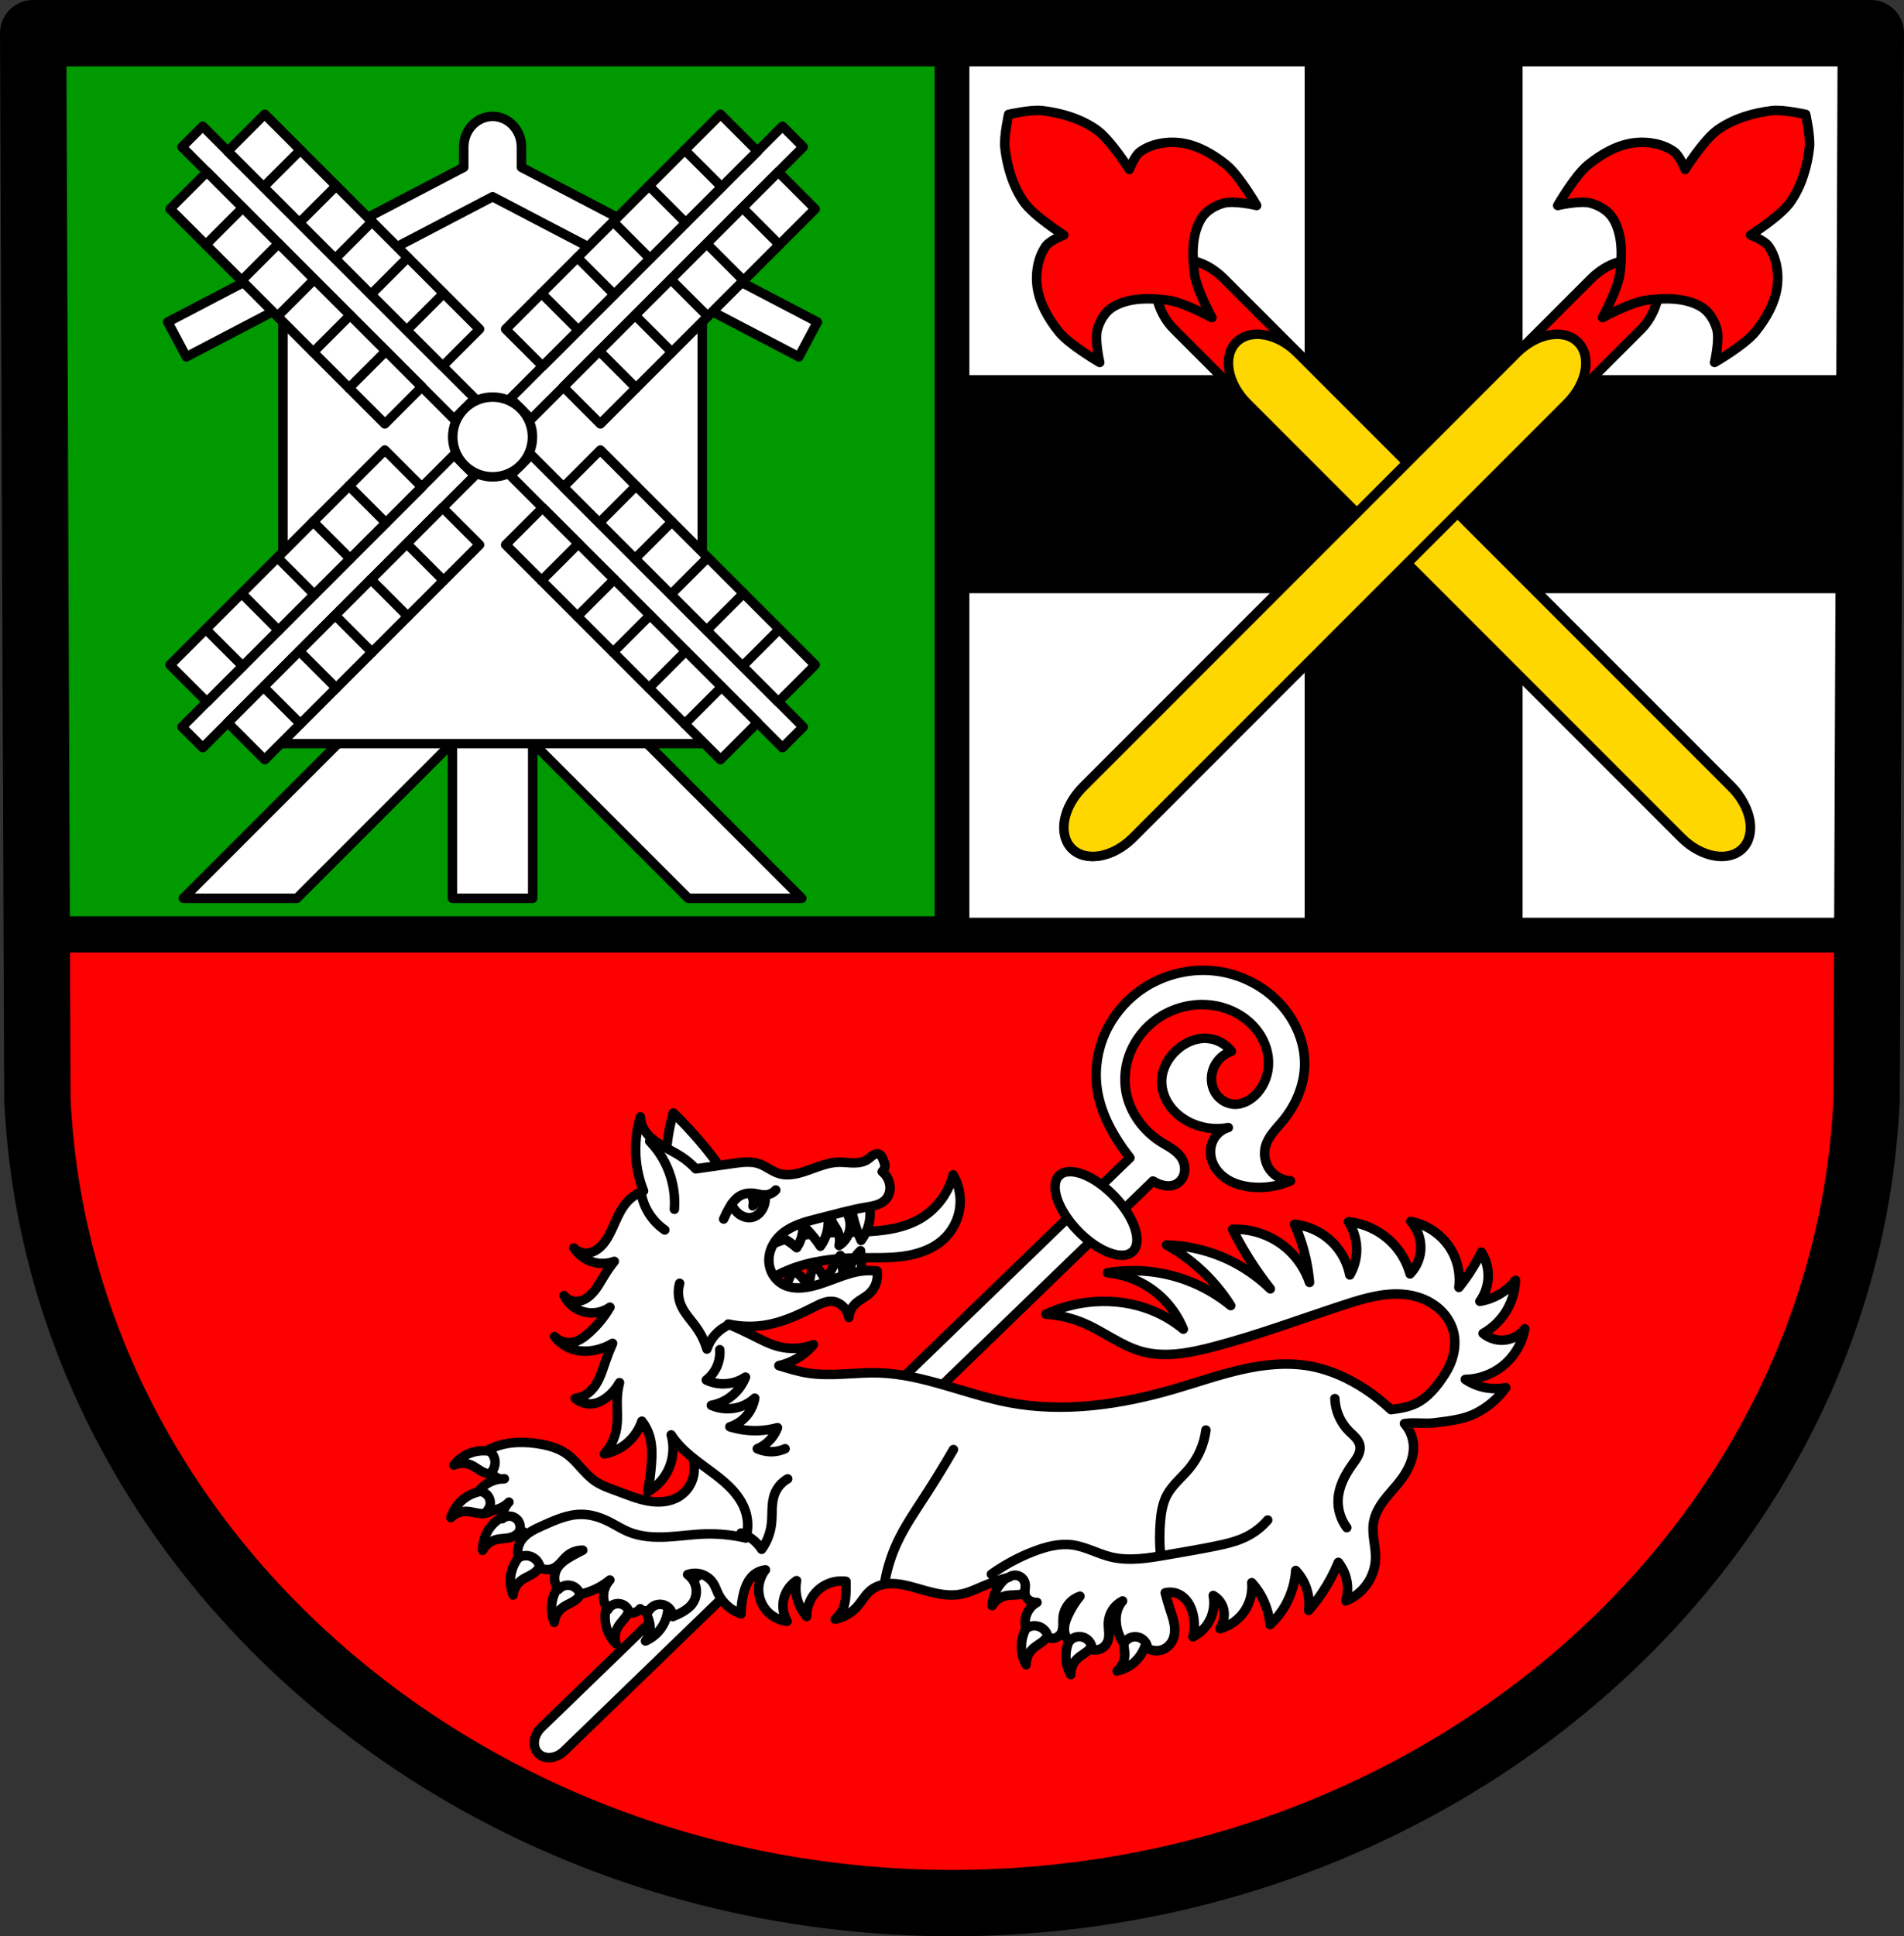 <?xml version="1.0" encoding="UTF-8" standalone="no"?>
<!-- Created with Inkscape (http://www.inkscape.org/) -->

<svg
   xmlns:dc="http://purl.org/dc/elements/1.1/"
   xmlns:cc="http://creativecommons.org/ns#"
   xmlns:rdf="http://www.w3.org/1999/02/22-rdf-syntax-ns#"
   xmlns:svg="http://www.w3.org/2000/svg"
   xmlns="http://www.w3.org/2000/svg"
   xmlns:sodipodi="http://sodipodi.sourceforge.net/DTD/sodipodi-0.dtd"
   xmlns:inkscape="http://www.inkscape.org/namespaces/inkscape"
   width="159.457mm"
   height="162.097mm"
   viewBox="0 0 159.457 162.097"
   version="1.1"
   id="svg8"
   inkscape:version="0.92.5 (2060ec1f9f, 2020-04-08)"
   sodipodi:docname="DEU Uersfeld COA.svg">
  <rect x="0" y="0" width="159.457" height="162.097" fill="#333333" stroke="none"/>
  <defs
     id="defs2">
    <inkscape:path-effect
       effect="spiro"
       id="path-effect3584"
       is_visible="true" />
    <inkscape:path-effect
       effect="spiro"
       id="path-effect3579"
       is_visible="true" />
    <inkscape:path-effect
       effect="spiro"
       id="path-effect3467"
       is_visible="true" />
    <inkscape:path-effect
       effect="spiro"
       id="path-effect3463"
       is_visible="true" />
    <inkscape:path-effect
       effect="spiro"
       id="path-effect3459"
       is_visible="true" />
    <inkscape:path-effect
       effect="spiro"
       id="path-effect3455"
       is_visible="true" />
    <inkscape:path-effect
       effect="spiro"
       id="path-effect3451"
       is_visible="true" />
    <inkscape:path-effect
       effect="spiro"
       id="path-effect3306"
       is_visible="true" />
    <inkscape:path-effect
       effect="spiro"
       id="path-effect3266"
       is_visible="true" />
    <inkscape:path-effect
       effect="spiro"
       id="path-effect3008"
       is_visible="true" />
    <inkscape:path-effect
       effect="spiro"
       id="path-effect2800"
       is_visible="true" />
    <inkscape:path-effect
       effect="spiro"
       id="path-effect2796"
       is_visible="true" />
    <inkscape:path-effect
       effect="spiro"
       id="path-effect2792"
       is_visible="true" />
    <inkscape:path-effect
       effect="spiro"
       id="path-effect2788"
       is_visible="true" />
    <inkscape:path-effect
       effect="spiro"
       id="path-effect2784"
       is_visible="true" />
    <inkscape:path-effect
       effect="spiro"
       id="path-effect2780"
       is_visible="true" />
    <inkscape:path-effect
       effect="spiro"
       id="path-effect2776"
       is_visible="true" />
    <inkscape:path-effect
       effect="spiro"
       id="path-effect2762"
       is_visible="true" />
    <inkscape:path-effect
       effect="spiro"
       id="path-effect2758"
       is_visible="true" />
    <inkscape:path-effect
       effect="spiro"
       id="path-effect2754"
       is_visible="true" />
    <inkscape:path-effect
       effect="spiro"
       id="path-effect2750"
       is_visible="true" />
    <inkscape:path-effect
       effect="spiro"
       id="path-effect2746"
       is_visible="true" />
    <inkscape:path-effect
       effect="spiro"
       id="path-effect2742"
       is_visible="true" />
    <inkscape:path-effect
       effect="spiro"
       id="path-effect2738"
       is_visible="true" />
    <inkscape:path-effect
       effect="spiro"
       id="path-effect2734"
       is_visible="true" />
    <inkscape:path-effect
       effect="spiro"
       id="path-effect2691"
       is_visible="true" />
    <inkscape:path-effect
       effect="spiro"
       id="path-effect2584"
       is_visible="true" />
    <inkscape:path-effect
       effect="spiro"
       id="path-effect2580"
       is_visible="true" />
    <inkscape:path-effect
       effect="spiro"
       id="path-effect2472"
       is_visible="true" />
    <inkscape:path-effect
       effect="spiro"
       id="path-effect12566-8"
       is_visible="true" />
    <inkscape:path-effect
       effect="spiro"
       id="path-effect13166-1"
       is_visible="true" />
    <inkscape:path-effect
       effect="spiro"
       id="path-effect13014-2"
       is_visible="true" />
    <inkscape:path-effect
       effect="spiro"
       id="path-effect12606-5"
       is_visible="true" />
    <inkscape:path-effect
       effect="spiro"
       id="path-effect13858"
       is_visible="true" />
    <inkscape:path-effect
       effect="spiro"
       id="path-effect12498-4"
       is_visible="true" />
    <inkscape:path-effect
       effect="spiro"
       id="path-effect2580-8"
       is_visible="true" />
    <inkscape:path-effect
       effect="spiro"
       id="path-effect2584-1"
       is_visible="true" />
    <inkscape:path-effect
       effect="spiro"
       id="path-effect2691-9"
       is_visible="true" />
    <inkscape:path-effect
       effect="spiro"
       id="path-effect2734-1"
       is_visible="true" />
    <inkscape:path-effect
       effect="spiro"
       id="path-effect2738-7"
       is_visible="true" />
    <inkscape:path-effect
       effect="spiro"
       id="path-effect2742-7"
       is_visible="true" />
    <inkscape:path-effect
       effect="spiro"
       id="path-effect2746-9"
       is_visible="true" />
    <inkscape:path-effect
       effect="spiro"
       id="path-effect2750-9"
       is_visible="true" />
    <inkscape:path-effect
       effect="spiro"
       id="path-effect2754-1"
       is_visible="true" />
    <inkscape:path-effect
       effect="spiro"
       id="path-effect2758-0"
       is_visible="true" />
    <inkscape:path-effect
       effect="spiro"
       id="path-effect2762-4"
       is_visible="true" />
    <inkscape:path-effect
       effect="spiro"
       id="path-effect2776-4"
       is_visible="true" />
    <inkscape:path-effect
       effect="spiro"
       id="path-effect2780-9"
       is_visible="true" />
    <inkscape:path-effect
       effect="spiro"
       id="path-effect2784-0"
       is_visible="true" />
    <inkscape:path-effect
       effect="spiro"
       id="path-effect2788-9"
       is_visible="true" />
    <inkscape:path-effect
       effect="spiro"
       id="path-effect2792-0"
       is_visible="true" />
    <inkscape:path-effect
       effect="spiro"
       id="path-effect2796-0"
       is_visible="true" />
    <inkscape:path-effect
       effect="spiro"
       id="path-effect2800-5"
       is_visible="true" />
    <inkscape:path-effect
       effect="spiro"
       id="path-effect3008-1"
       is_visible="true" />
    <inkscape:path-effect
       effect="spiro"
       id="path-effect3008-12"
       is_visible="true" />
    <inkscape:path-effect
       effect="spiro"
       id="path-effect3008-12-1"
       is_visible="true" />
    <inkscape:path-effect
       effect="spiro"
       id="path-effect3008-12-3"
       is_visible="true" />
    <inkscape:path-effect
       effect="spiro"
       id="path-effect3008-12-3-4"
       is_visible="true" />
    <inkscape:path-effect
       effect="spiro"
       id="path-effect3008-12-3-2"
       is_visible="true" />
    <inkscape:path-effect
       effect="spiro"
       id="path-effect3008-12-3-49"
       is_visible="true" />
    <inkscape:path-effect
       effect="spiro"
       id="path-effect3008-12-3-6"
       is_visible="true" />
    <inkscape:path-effect
       effect="spiro"
       id="path-effect3008-12-3-0"
       is_visible="true" />
    <inkscape:path-effect
       effect="spiro"
       id="path-effect3008-12-3-0-9"
       is_visible="true" />
    <inkscape:path-effect
       effect="spiro"
       id="path-effect3008-3"
       is_visible="true" />
    <inkscape:path-effect
       effect="spiro"
       id="path-effect3008-1-5"
       is_visible="true" />
    <inkscape:path-effect
       effect="spiro"
       id="path-effect3008-12-9"
       is_visible="true" />
    <inkscape:path-effect
       effect="spiro"
       id="path-effect3008-12-1-6"
       is_visible="true" />
    <inkscape:path-effect
       effect="spiro"
       id="path-effect3008-12-3-00"
       is_visible="true" />
    <inkscape:path-effect
       effect="spiro"
       id="path-effect3008-12-3-4-9"
       is_visible="true" />
    <inkscape:path-effect
       effect="spiro"
       id="path-effect3008-12-3-2-2"
       is_visible="true" />
    <inkscape:path-effect
       effect="spiro"
       id="path-effect3008-12-3-49-3"
       is_visible="true" />
    <inkscape:path-effect
       effect="spiro"
       id="path-effect3008-12-3-6-6"
       is_visible="true" />
    <inkscape:path-effect
       effect="spiro"
       id="path-effect3008-12-3-0-0"
       is_visible="true" />
    <inkscape:path-effect
       effect="spiro"
       id="path-effect3008-12-3-0-9-2"
       is_visible="true" />
    <inkscape:path-effect
       effect="spiro"
       id="path-effect3266-8"
       is_visible="true" />
    <inkscape:path-effect
       effect="spiro"
       id="path-effect2776-6"
       is_visible="true" />
    <inkscape:path-effect
       effect="spiro"
       id="path-effect3306-6"
       is_visible="true" />
    <inkscape:path-effect
       effect="spiro"
       id="path-effect3306-0"
       is_visible="true" />
    <inkscape:path-effect
       effect="spiro"
       id="path-effect3451-7"
       is_visible="true" />
    <inkscape:path-effect
       effect="spiro"
       id="path-effect3455-7"
       is_visible="true" />
    <inkscape:path-effect
       effect="spiro"
       id="path-effect3459-9"
       is_visible="true" />
    <inkscape:path-effect
       effect="spiro"
       id="path-effect3463-8"
       is_visible="true" />
    <inkscape:path-effect
       effect="spiro"
       id="path-effect3467-8"
       is_visible="true" />
    <inkscape:path-effect
       effect="spiro"
       id="path-effect3306-9"
       is_visible="true" />
    <inkscape:path-effect
       effect="spiro"
       id="path-effect3584-8"
       is_visible="true" />
  </defs>
  <sodipodi:namedview
     id="base"
     pagecolor="#ffffff"
     bordercolor="#666666"
     borderopacity="1.0"
     inkscape:pageopacity="0.0"
     inkscape:pageshadow="2"
     inkscape:zoom="1.2943754"
     inkscape:cx="301.33557"
     inkscape:cy="306.32533"
     inkscape:document-units="mm"
     inkscape:current-layer="layer1"
     showgrid="false"
     inkscape:window-width="1920"
     inkscape:window-height="1046"
     inkscape:window-x="-11"
     inkscape:window-y="-11"
     inkscape:window-maximized="1"
     fit-margin-top="0"
     fit-margin-left="0"
     fit-margin-right="0"
     fit-margin-bottom="0"
     inkscape:snap-midpoints="true"
     inkscape:snap-smooth-nodes="true"
     inkscape:snap-nodes="true"
     inkscape:snap-global="false"
     inkscape:snap-bbox="true"
     inkscape:object-paths="true" />
  <g
     inkscape:label="Ebene 1"
     inkscape:groupmode="layer"
     id="layer1"
     transform="translate(291.988,-210.311)">
    <path
       style="fill:#ff0000;fill-opacity:1;fill-rule:evenodd;stroke:none;stroke-width:5.556;stroke-linecap:round;stroke-linejoin:round;stroke-miterlimit:4;stroke-dasharray:none;stroke-opacity:1"
       inkscape:connector-curvature="0"
       d="m -135.309,213.089 -0.352,89.247 c -1.713,37.541 -35.556,67.273 -76.598,67.294 -41.005,-0.046 -74.861,-29.789 -76.598,-67.294 l -0.352,-89.247 h 76.948 z"
       id="path10563-0-6-2-3-9"
       sodipodi:nodetypes="ccccccc" />
    <g
       transform="matrix(-0.707,0.707,0.707,0.707,-493.853,-14.16)"
       id="g1312-7" />
    <path
       style="opacity:1;fill:#ffffff;fill-opacity:1;fill-rule:evenodd;stroke:#000000;stroke-width:11;stroke-linecap:round;stroke-linejoin:round;stroke-miterlimit:4;stroke-dasharray:none;stroke-opacity:1;paint-order:markers fill stroke"
       d="M 10.5 10.5 L 11.623 295.418 L 591.049 295.418 L 592.172 10.5 L 301.328 10.5 L 10.5 10.5 z "
       transform="matrix(0.265,0,0,0.265,-291.988,210.311)"
       id="rect1160" />
    <path
       style="opacity:1;fill:#000000;fill-opacity:1;fill-rule:evenodd;stroke:none;stroke-width:11;stroke-linecap:round;stroke-linejoin:round;stroke-miterlimit:4;stroke-dasharray:none;stroke-opacity:1;paint-order:markers fill stroke"
       d="M 412.314 10.5 L 412.314 118.52 L 301.336 118.52 L 301.336 187.398 L 412.314 187.398 L 412.314 295.418 L 481.193 295.418 L 481.193 187.398 L 591.475 187.398 L 591.746 118.52 L 481.193 118.52 L 481.193 10.5 L 412.314 10.5 z "
       transform="matrix(0.265,0,0,0.265,-291.988,210.311)"
       id="rect1194" />
    <rect
       style="opacity:1;fill:#009900;fill-opacity:1;fill-rule:evenodd;stroke:#000000;stroke-width:2.91;stroke-linecap:round;stroke-linejoin:round;stroke-miterlimit:4;stroke-dasharray:none;stroke-opacity:1;paint-order:markers fill stroke"
       id="rect1178"
       width="76.95"
       height="75.385"
       x="-289.209"
       y="213.089" />
    <path
       style="fill:none;fill-rule:evenodd;stroke:#000000;stroke-width:5.556;stroke-linecap:round;stroke-linejoin:round;stroke-miterlimit:4;stroke-dasharray:none;stroke-opacity:1"
       inkscape:connector-curvature="0"
       d="m -135.309,213.089 -0.352,89.247 c -1.713,37.541 -35.556,67.273 -76.598,67.294 -41.005,-0.046 -74.861,-29.789 -76.598,-67.294 l -0.352,-89.247 h 76.948 z"
       id="path10563-0-6-2-3"
       sodipodi:nodetypes="ccccccc" />
    <g
       id="g1402"
       transform="translate(-0.3)"
       style="stroke:#000000;stroke-opacity:1;stroke-width:0.794;stroke-miterlimit:4;stroke-dasharray:none;stroke-linejoin:round;stroke-linecap:round">
      <rect
         style="opacity:1;fill:#ff0000;fill-opacity:1;fill-rule:evenodd;stroke:#000000;stroke-width:0.794;stroke-linecap:round;stroke-linejoin:round;stroke-miterlimit:4;stroke-dasharray:none;stroke-opacity:1;paint-order:markers fill stroke"
         id="rect1267-7"
         width="5.953"
         height="68.732"
         x="299.028"
         y="27.145"
         ry="4.262"
         rx="4.262"
         transform="matrix(-0.707,0.707,0.707,0.707,0,0)" />
      <path
         style="opacity:1;fill:#ffd700;fill-opacity:1;fill-rule:evenodd;stroke:#000000;stroke-width:0.794;stroke-linecap:round;stroke-linejoin:round;stroke-miterlimit:4;stroke-dasharray:none;stroke-opacity:1;paint-order:markers fill stroke"
         d="m -188.142,238.958 c 1.166,-1.166 3.449,-0.761 5.118,0.909 l 36.36,36.36 c 1.67,1.67 2.075,3.952 0.909,5.118 -1.166,1.166 -3.449,0.761 -5.118,-0.909 l -36.36,-36.36 c -1.67,-1.67 -2.075,-3.952 -0.909,-5.118 z"
         id="rect1267-9-8"
         inkscape:connector-curvature="0" />
      <path
         style="fill:#ff0000;fill-opacity:1;stroke:#000000;stroke-width:0.794;stroke-linecap:round;stroke-linejoin:round;stroke-miterlimit:4;stroke-dasharray:none;stroke-opacity:1"
         d="m -207.214,219.885 c 0,0 1.855,-0.416 2.783,-0.313 1.594,0.178 3.227,0.664 4.544,1.579 1.191,0.826 2.775,3.349 2.775,3.349 0,0 0.439,-1.143 0.908,-1.483 0.903,-0.653 2.145,-0.881 3.253,-0.766 1.454,0.152 2.837,0.941 3.97,1.865 1.095,0.893 2.535,3.397 2.535,3.397 0,0 -1.881,-0.438 -2.775,-0.192 -0.729,0.201 -1.473,0.645 -1.865,1.292 -0.799,1.319 -0.769,3.062 -0.574,4.592 0.167,1.316 1.466,3.7 1.466,3.7 0,0 -2.384,-1.299 -3.7,-1.466 -1.53,-0.194 -3.273,-0.225 -4.592,0.574 -0.647,0.392 -1.091,1.136 -1.292,1.865 -0.246,0.894 0.192,2.775 0.192,2.775 0,0 -2.503,-1.441 -3.396,-2.536 -0.924,-1.133 -1.713,-2.516 -1.865,-3.97 -0.116,-1.108 0.113,-2.35 0.765,-3.253 0.34,-0.47 1.483,-0.909 1.483,-0.909 0,0 -2.523,-1.584 -3.349,-2.775 -0.914,-1.317 -1.401,-2.951 -1.579,-4.544 -0.104,-0.928 0.313,-2.783 0.313,-2.783 z"
         id="path1291-9"
         inkscape:connector-curvature="0" />
      <rect
         transform="rotate(45)"
         rx="4.262"
         ry="4.262"
         y="272.992"
         x="53.181"
         height="68.732"
         width="5.953"
         id="rect1267"
         style="opacity:1;fill:#ff0000;fill-opacity:1;fill-rule:evenodd;stroke:#000000;stroke-width:0.794;stroke-linecap:round;stroke-linejoin:round;stroke-miterlimit:4;stroke-dasharray:none;stroke-opacity:1;paint-order:markers fill stroke" />
      <path
         inkscape:connector-curvature="0"
         id="rect1267-9"
         d="m -159.539,238.958 c -1.166,-1.166 -3.449,-0.761 -5.118,0.909 l -36.36,36.36 c -1.67,1.67 -2.075,3.952 -0.909,5.118 1.166,1.166 3.449,0.761 5.118,-0.909 l 36.36,-36.36 c 1.67,-1.67 2.075,-3.952 0.909,-5.118 z"
         style="opacity:1;fill:#ffd700;fill-opacity:1;fill-rule:evenodd;stroke:#000000;stroke-width:0.794;stroke-linecap:round;stroke-linejoin:round;stroke-miterlimit:4;stroke-dasharray:none;stroke-opacity:1;paint-order:markers fill stroke" />
      <path
         inkscape:connector-curvature="0"
         id="path1291"
         d="m -140.466,219.885 c 0,0 -1.855,-0.416 -2.783,-0.313 -1.594,0.178 -3.227,0.664 -4.544,1.579 -1.191,0.826 -2.775,3.349 -2.775,3.349 0,0 -0.439,-1.143 -0.908,-1.483 -0.903,-0.653 -2.145,-0.881 -3.253,-0.766 -1.454,0.152 -2.837,0.941 -3.97,1.865 -1.095,0.893 -2.535,3.397 -2.535,3.397 0,0 1.881,-0.438 2.775,-0.192 0.729,0.201 1.473,0.645 1.865,1.292 0.799,1.319 0.769,3.062 0.574,4.592 -0.167,1.316 -1.466,3.7 -1.466,3.7 0,0 2.384,-1.299 3.7,-1.466 1.53,-0.194 3.273,-0.225 4.592,0.574 0.647,0.392 1.091,1.136 1.292,1.865 0.246,0.894 -0.192,2.775 -0.192,2.775 0,0 2.503,-1.441 3.396,-2.536 0.924,-1.133 1.713,-2.516 1.865,-3.97 0.116,-1.108 -0.113,-2.35 -0.765,-3.253 -0.34,-0.47 -1.483,-0.909 -1.483,-0.909 0,0 2.523,-1.584 3.349,-2.775 0.914,-1.317 1.401,-2.951 1.579,-4.544 0.104,-0.928 -0.313,-2.783 -0.313,-2.783 z"
         style="fill:#ff0000;fill-opacity:1;stroke:#000000;stroke-width:0.794;stroke-linecap:round;stroke-linejoin:round;stroke-miterlimit:4;stroke-dasharray:none;stroke-opacity:1" />
    </g>
    <path
       style="opacity:1;fill:#ffffff;fill-opacity:1;fill-rule:evenodd;stroke:#000000;stroke-width:0.794;stroke-linecap:round;stroke-linejoin:round;stroke-miterlimit:4;stroke-dasharray:none;stroke-opacity:1;paint-order:markers fill stroke"
       d="m -252.726,261.607 -23.906,23.905 h 9.508 l 13.027,-13.027 v 13.027 h 6.723 v -13.028 l 13.028,13.028 h 9.507 l -23.905,-23.905 -1.629,1.629 h -0.725 z"
       id="rect1413"
       inkscape:connector-curvature="0" />
    <path
       style="opacity:1;fill:#ffffff;fill-opacity:1;fill-rule:evenodd;stroke:#000000;stroke-width:0.794;stroke-linecap:round;stroke-linejoin:round;stroke-miterlimit:4;stroke-dasharray:none;stroke-opacity:1;paint-order:markers fill stroke"
       d="m -250.734,225.006 -17.56,8.328 v 39.234 h 35.12 v -39.234 z"
       id="rect1450"
       inkscape:connector-curvature="0" />
    <path
       style="opacity:1;fill:#ffffff;fill-opacity:1;fill-rule:evenodd;stroke:#000000;stroke-width:0.794;stroke-linecap:round;stroke-linejoin:round;stroke-miterlimit:4;stroke-dasharray:none;stroke-opacity:1;paint-order:markers fill stroke"
       d="m -250.734,220.056 c -1.339,0 -2.417,1.146 -2.417,2.57 v 1.692 l -24.787,12.952 1.554,2.915 25.65,-13.403 25.649,13.403 1.554,-2.915 -24.787,-12.952 v -1.692 c 0,-1.424 -1.078,-2.57 -2.416,-2.57 z"
       id="rect871"
       inkscape:connector-curvature="0" />
    <g
       transform="rotate(45,-48.703,-224.825)"
       id="g2171"
       style="stroke-width:0.794;stroke-miterlimit:4;stroke-dasharray:none">
      <g
         style="fill:#ffffff;stroke-width:0.794;stroke-miterlimit:4;stroke-dasharray:none"
         id="g1828">
        <rect
           style="opacity:1;fill:#ffffff;fill-opacity:1;fill-rule:evenodd;stroke:#000000;stroke-width:0.794;stroke-linecap:round;stroke-linejoin:round;stroke-miterlimit:4;stroke-dasharray:none;stroke-opacity:1;paint-order:markers fill stroke"
           id="rect912"
           width="2.456"
           height="32.22"
           x="140.765"
           y="216.028" />
        <g
           style="fill:#ffffff;stroke-width:0.794;stroke-miterlimit:4;stroke-dasharray:none"
           id="g1811">
          <g
             style="fill:#ffffff;stroke-width:0.806;stroke-miterlimit:4;stroke-dasharray:none"
             transform="matrix(1,0,0,0.969,0,6.853)"
             id="g1775">
            <rect
               style="opacity:1;fill:#ffffff;fill-opacity:1;fill-rule:evenodd;stroke:#000000;stroke-width:0.806;stroke-linecap:round;stroke-linejoin:round;stroke-miterlimit:4;stroke-dasharray:none;stroke-opacity:1;paint-order:markers fill stroke"
               id="rect914"
               width="4.377"
               height="4.377"
               x="143.221"
               y="218.92" />
            <rect
               style="opacity:1;fill:#ffffff;fill-opacity:1;fill-rule:evenodd;stroke:#000000;stroke-width:0.806;stroke-linecap:round;stroke-linejoin:round;stroke-miterlimit:4;stroke-dasharray:none;stroke-opacity:1;paint-order:markers fill stroke"
               id="rect914-1"
               width="4.377"
               height="4.377"
               x="143.221"
               y="223.297" />
            <rect
               style="opacity:1;fill:#ffffff;fill-opacity:1;fill-rule:evenodd;stroke:#000000;stroke-width:0.806;stroke-linecap:round;stroke-linejoin:round;stroke-miterlimit:4;stroke-dasharray:none;stroke-opacity:1;paint-order:markers fill stroke"
               id="rect914-6"
               width="4.377"
               height="4.377"
               x="143.221"
               y="227.674" />
            <rect
               style="opacity:1;fill:#ffffff;fill-opacity:1;fill-rule:evenodd;stroke:#000000;stroke-width:0.806;stroke-linecap:round;stroke-linejoin:round;stroke-miterlimit:4;stroke-dasharray:none;stroke-opacity:1;paint-order:markers fill stroke"
               id="rect914-9"
               width="4.377"
               height="4.377"
               x="143.221"
               y="232.051" />
            <rect
               style="opacity:1;fill:#ffffff;fill-opacity:1;fill-rule:evenodd;stroke:#000000;stroke-width:0.806;stroke-linecap:round;stroke-linejoin:round;stroke-miterlimit:4;stroke-dasharray:none;stroke-opacity:1;paint-order:markers fill stroke"
               id="rect914-1-2"
               width="4.377"
               height="4.377"
               x="143.221"
               y="236.428" />
            <rect
               style="opacity:1;fill:#ffffff;fill-opacity:1;fill-rule:evenodd;stroke:#000000;stroke-width:0.806;stroke-linecap:round;stroke-linejoin:round;stroke-miterlimit:4;stroke-dasharray:none;stroke-opacity:1;paint-order:markers fill stroke"
               id="rect914-6-2"
               width="4.377"
               height="4.377"
               x="143.221"
               y="240.805" />
            <rect
               style="opacity:1;fill:#ffffff;fill-opacity:1;fill-rule:evenodd;stroke:#000000;stroke-width:0.806;stroke-linecap:round;stroke-linejoin:round;stroke-miterlimit:4;stroke-dasharray:none;stroke-opacity:1;paint-order:markers fill stroke"
               id="rect914-93"
               width="4.377"
               height="4.377"
               x="136.388"
               y="218.92" />
            <rect
               style="opacity:1;fill:#ffffff;fill-opacity:1;fill-rule:evenodd;stroke:#000000;stroke-width:0.806;stroke-linecap:round;stroke-linejoin:round;stroke-miterlimit:4;stroke-dasharray:none;stroke-opacity:1;paint-order:markers fill stroke"
               id="rect914-1-5"
               width="4.377"
               height="4.377"
               x="136.388"
               y="223.297" />
            <rect
               style="opacity:1;fill:#ffffff;fill-opacity:1;fill-rule:evenodd;stroke:#000000;stroke-width:0.806;stroke-linecap:round;stroke-linejoin:round;stroke-miterlimit:4;stroke-dasharray:none;stroke-opacity:1;paint-order:markers fill stroke"
               id="rect914-6-21"
               width="4.377"
               height="4.377"
               x="136.388"
               y="227.674" />
            <rect
               style="opacity:1;fill:#ffffff;fill-opacity:1;fill-rule:evenodd;stroke:#000000;stroke-width:0.806;stroke-linecap:round;stroke-linejoin:round;stroke-miterlimit:4;stroke-dasharray:none;stroke-opacity:1;paint-order:markers fill stroke"
               id="rect914-9-0"
               width="4.377"
               height="4.377"
               x="136.388"
               y="232.051" />
            <rect
               style="opacity:1;fill:#ffffff;fill-opacity:1;fill-rule:evenodd;stroke:#000000;stroke-width:0.806;stroke-linecap:round;stroke-linejoin:round;stroke-miterlimit:4;stroke-dasharray:none;stroke-opacity:1;paint-order:markers fill stroke"
               id="rect914-1-2-2"
               width="4.377"
               height="4.377"
               x="136.388"
               y="236.428" />
            <rect
               style="opacity:1;fill:#ffffff;fill-opacity:1;fill-rule:evenodd;stroke:#000000;stroke-width:0.806;stroke-linecap:round;stroke-linejoin:round;stroke-miterlimit:4;stroke-dasharray:none;stroke-opacity:1;paint-order:markers fill stroke"
               id="rect914-6-2-3"
               width="4.377"
               height="4.377"
               x="136.388"
               y="240.805" />
          </g>
        </g>
      </g>
      <g
         style="fill:#ffffff;stroke-width:0.794;stroke-miterlimit:4;stroke-dasharray:none"
         id="g1828-9"
         transform="matrix(1,0,0,-1,-4.529953e-6,503.172)">
        <rect
           style="opacity:1;fill:#ffffff;fill-opacity:1;fill-rule:evenodd;stroke:#000000;stroke-width:0.794;stroke-linecap:round;stroke-linejoin:round;stroke-miterlimit:4;stroke-dasharray:none;stroke-opacity:1;paint-order:markers fill stroke"
           id="rect912-8"
           width="2.456"
           height="32.22"
           x="140.765"
           y="216.028" />
        <g
           style="fill:#ffffff;stroke-width:0.794;stroke-miterlimit:4;stroke-dasharray:none"
           id="g1811-6">
          <g
             style="fill:#ffffff;stroke-width:0.806;stroke-miterlimit:4;stroke-dasharray:none"
             transform="matrix(1,0,0,0.969,0,6.853)"
             id="g1775-9">
            <rect
               style="opacity:1;fill:#ffffff;fill-opacity:1;fill-rule:evenodd;stroke:#000000;stroke-width:0.806;stroke-linecap:round;stroke-linejoin:round;stroke-miterlimit:4;stroke-dasharray:none;stroke-opacity:1;paint-order:markers fill stroke"
               id="rect914-14"
               width="4.377"
               height="4.377"
               x="143.221"
               y="218.92" />
            <rect
               style="opacity:1;fill:#ffffff;fill-opacity:1;fill-rule:evenodd;stroke:#000000;stroke-width:0.806;stroke-linecap:round;stroke-linejoin:round;stroke-miterlimit:4;stroke-dasharray:none;stroke-opacity:1;paint-order:markers fill stroke"
               id="rect914-1-3"
               width="4.377"
               height="4.377"
               x="143.221"
               y="223.297" />
            <rect
               style="opacity:1;fill:#ffffff;fill-opacity:1;fill-rule:evenodd;stroke:#000000;stroke-width:0.806;stroke-linecap:round;stroke-linejoin:round;stroke-miterlimit:4;stroke-dasharray:none;stroke-opacity:1;paint-order:markers fill stroke"
               id="rect914-6-4"
               width="4.377"
               height="4.377"
               x="143.221"
               y="227.674" />
            <rect
               style="opacity:1;fill:#ffffff;fill-opacity:1;fill-rule:evenodd;stroke:#000000;stroke-width:0.806;stroke-linecap:round;stroke-linejoin:round;stroke-miterlimit:4;stroke-dasharray:none;stroke-opacity:1;paint-order:markers fill stroke"
               id="rect914-9-1"
               width="4.377"
               height="4.377"
               x="143.221"
               y="232.051" />
            <rect
               style="opacity:1;fill:#ffffff;fill-opacity:1;fill-rule:evenodd;stroke:#000000;stroke-width:0.806;stroke-linecap:round;stroke-linejoin:round;stroke-miterlimit:4;stroke-dasharray:none;stroke-opacity:1;paint-order:markers fill stroke"
               id="rect914-1-2-3"
               width="4.377"
               height="4.377"
               x="143.221"
               y="236.428" />
            <rect
               style="opacity:1;fill:#ffffff;fill-opacity:1;fill-rule:evenodd;stroke:#000000;stroke-width:0.806;stroke-linecap:round;stroke-linejoin:round;stroke-miterlimit:4;stroke-dasharray:none;stroke-opacity:1;paint-order:markers fill stroke"
               id="rect914-6-2-39"
               width="4.377"
               height="4.377"
               x="143.221"
               y="240.805" />
            <rect
               style="opacity:1;fill:#ffffff;fill-opacity:1;fill-rule:evenodd;stroke:#000000;stroke-width:0.806;stroke-linecap:round;stroke-linejoin:round;stroke-miterlimit:4;stroke-dasharray:none;stroke-opacity:1;paint-order:markers fill stroke"
               id="rect914-93-1"
               width="4.377"
               height="4.377"
               x="136.388"
               y="218.92" />
            <rect
               style="opacity:1;fill:#ffffff;fill-opacity:1;fill-rule:evenodd;stroke:#000000;stroke-width:0.806;stroke-linecap:round;stroke-linejoin:round;stroke-miterlimit:4;stroke-dasharray:none;stroke-opacity:1;paint-order:markers fill stroke"
               id="rect914-1-5-3"
               width="4.377"
               height="4.377"
               x="136.388"
               y="223.297" />
            <rect
               style="opacity:1;fill:#ffffff;fill-opacity:1;fill-rule:evenodd;stroke:#000000;stroke-width:0.806;stroke-linecap:round;stroke-linejoin:round;stroke-miterlimit:4;stroke-dasharray:none;stroke-opacity:1;paint-order:markers fill stroke"
               id="rect914-6-21-4"
               width="4.377"
               height="4.377"
               x="136.388"
               y="227.674" />
            <rect
               style="opacity:1;fill:#ffffff;fill-opacity:1;fill-rule:evenodd;stroke:#000000;stroke-width:0.806;stroke-linecap:round;stroke-linejoin:round;stroke-miterlimit:4;stroke-dasharray:none;stroke-opacity:1;paint-order:markers fill stroke"
               id="rect914-9-0-0"
               width="4.377"
               height="4.377"
               x="136.388"
               y="232.051" />
            <rect
               style="opacity:1;fill:#ffffff;fill-opacity:1;fill-rule:evenodd;stroke:#000000;stroke-width:0.806;stroke-linecap:round;stroke-linejoin:round;stroke-miterlimit:4;stroke-dasharray:none;stroke-opacity:1;paint-order:markers fill stroke"
               id="rect914-1-2-2-4"
               width="4.377"
               height="4.377"
               x="136.388"
               y="236.428" />
            <rect
               style="opacity:1;fill:#ffffff;fill-opacity:1;fill-rule:evenodd;stroke:#000000;stroke-width:0.806;stroke-linecap:round;stroke-linejoin:round;stroke-miterlimit:4;stroke-dasharray:none;stroke-opacity:1;paint-order:markers fill stroke"
               id="rect914-6-2-3-1"
               width="4.377"
               height="4.377"
               x="136.388"
               y="240.805" />
          </g>
        </g>
      </g>
      <rect
         transform="rotate(90)"
         y="-177.551"
         x="250.358"
         height="32.22"
         width="2.456"
         id="rect912-4"
         style="opacity:1;fill:#ffffff;fill-opacity:1;fill-rule:evenodd;stroke:#000000;stroke-width:0.794;stroke-linecap:round;stroke-linejoin:round;stroke-miterlimit:4;stroke-dasharray:none;stroke-opacity:1;paint-order:markers fill stroke" />
      <g
         style="fill:#ffffff;stroke-width:0.794;stroke-miterlimit:4;stroke-dasharray:none"
         transform="rotate(90,141.993,251.586)"
         id="g1811-8">
        <g
           id="g1775-97"
           transform="matrix(1,0,0,0.969,0,6.853)"
           style="fill:#ffffff;stroke-width:0.806;stroke-miterlimit:4;stroke-dasharray:none">
          <rect
             y="218.92"
             x="143.221"
             height="4.377"
             width="4.377"
             id="rect914-0"
             style="opacity:1;fill:#ffffff;fill-opacity:1;fill-rule:evenodd;stroke:#000000;stroke-width:0.806;stroke-linecap:round;stroke-linejoin:round;stroke-miterlimit:4;stroke-dasharray:none;stroke-opacity:1;paint-order:markers fill stroke" />
          <rect
             y="223.297"
             x="143.221"
             height="4.377"
             width="4.377"
             id="rect914-1-4"
             style="opacity:1;fill:#ffffff;fill-opacity:1;fill-rule:evenodd;stroke:#000000;stroke-width:0.806;stroke-linecap:round;stroke-linejoin:round;stroke-miterlimit:4;stroke-dasharray:none;stroke-opacity:1;paint-order:markers fill stroke" />
          <rect
             y="227.674"
             x="143.221"
             height="4.377"
             width="4.377"
             id="rect914-6-3"
             style="opacity:1;fill:#ffffff;fill-opacity:1;fill-rule:evenodd;stroke:#000000;stroke-width:0.806;stroke-linecap:round;stroke-linejoin:round;stroke-miterlimit:4;stroke-dasharray:none;stroke-opacity:1;paint-order:markers fill stroke" />
          <rect
             y="232.051"
             x="143.221"
             height="4.377"
             width="4.377"
             id="rect914-9-4"
             style="opacity:1;fill:#ffffff;fill-opacity:1;fill-rule:evenodd;stroke:#000000;stroke-width:0.806;stroke-linecap:round;stroke-linejoin:round;stroke-miterlimit:4;stroke-dasharray:none;stroke-opacity:1;paint-order:markers fill stroke" />
          <rect
             y="236.428"
             x="143.221"
             height="4.377"
             width="4.377"
             id="rect914-1-2-4"
             style="opacity:1;fill:#ffffff;fill-opacity:1;fill-rule:evenodd;stroke:#000000;stroke-width:0.806;stroke-linecap:round;stroke-linejoin:round;stroke-miterlimit:4;stroke-dasharray:none;stroke-opacity:1;paint-order:markers fill stroke" />
          <rect
             y="240.805"
             x="143.221"
             height="4.377"
             width="4.377"
             id="rect914-6-2-8"
             style="opacity:1;fill:#ffffff;fill-opacity:1;fill-rule:evenodd;stroke:#000000;stroke-width:0.806;stroke-linecap:round;stroke-linejoin:round;stroke-miterlimit:4;stroke-dasharray:none;stroke-opacity:1;paint-order:markers fill stroke" />
          <rect
             y="218.92"
             x="136.388"
             height="4.377"
             width="4.377"
             id="rect914-93-0"
             style="opacity:1;fill:#ffffff;fill-opacity:1;fill-rule:evenodd;stroke:#000000;stroke-width:0.806;stroke-linecap:round;stroke-linejoin:round;stroke-miterlimit:4;stroke-dasharray:none;stroke-opacity:1;paint-order:markers fill stroke" />
          <rect
             y="223.297"
             x="136.388"
             height="4.377"
             width="4.377"
             id="rect914-1-5-8"
             style="opacity:1;fill:#ffffff;fill-opacity:1;fill-rule:evenodd;stroke:#000000;stroke-width:0.806;stroke-linecap:round;stroke-linejoin:round;stroke-miterlimit:4;stroke-dasharray:none;stroke-opacity:1;paint-order:markers fill stroke" />
          <rect
             y="227.674"
             x="136.388"
             height="4.377"
             width="4.377"
             id="rect914-6-21-5"
             style="opacity:1;fill:#ffffff;fill-opacity:1;fill-rule:evenodd;stroke:#000000;stroke-width:0.806;stroke-linecap:round;stroke-linejoin:round;stroke-miterlimit:4;stroke-dasharray:none;stroke-opacity:1;paint-order:markers fill stroke" />
          <rect
             y="232.051"
             x="136.388"
             height="4.377"
             width="4.377"
             id="rect914-9-0-7"
             style="opacity:1;fill:#ffffff;fill-opacity:1;fill-rule:evenodd;stroke:#000000;stroke-width:0.806;stroke-linecap:round;stroke-linejoin:round;stroke-miterlimit:4;stroke-dasharray:none;stroke-opacity:1;paint-order:markers fill stroke" />
          <rect
             y="236.428"
             x="136.388"
             height="4.377"
             width="4.377"
             id="rect914-1-2-2-9"
             style="opacity:1;fill:#ffffff;fill-opacity:1;fill-rule:evenodd;stroke:#000000;stroke-width:0.806;stroke-linecap:round;stroke-linejoin:round;stroke-miterlimit:4;stroke-dasharray:none;stroke-opacity:1;paint-order:markers fill stroke" />
          <rect
             y="240.805"
             x="136.388"
             height="4.377"
             width="4.377"
             id="rect914-6-2-3-5"
             style="opacity:1;fill:#ffffff;fill-opacity:1;fill-rule:evenodd;stroke:#000000;stroke-width:0.806;stroke-linecap:round;stroke-linejoin:round;stroke-miterlimit:4;stroke-dasharray:none;stroke-opacity:1;paint-order:markers fill stroke" />
        </g>
      </g>
      <rect
         transform="matrix(0,1,1,0,0,0)"
         y="106.435"
         x="250.358"
         height="32.22"
         width="2.456"
         id="rect912-8-9"
         style="opacity:1;fill:#ffffff;fill-opacity:1;fill-rule:evenodd;stroke:#000000;stroke-width:0.794;stroke-linecap:round;stroke-linejoin:round;stroke-miterlimit:4;stroke-dasharray:none;stroke-opacity:1;paint-order:markers fill stroke" />
      <g
         style="fill:#ffffff;stroke-width:0.794;stroke-miterlimit:4;stroke-dasharray:none"
         transform="matrix(0,1,1,0,-109.593,109.593)"
         id="g1811-6-6">
        <g
           id="g1775-9-3"
           transform="matrix(1,0,0,0.969,0,6.853)"
           style="fill:#ffffff;stroke-width:0.806;stroke-miterlimit:4;stroke-dasharray:none">
          <rect
             y="218.92"
             x="143.221"
             height="4.377"
             width="4.377"
             id="rect914-14-1"
             style="opacity:1;fill:#ffffff;fill-opacity:1;fill-rule:evenodd;stroke:#000000;stroke-width:0.806;stroke-linecap:round;stroke-linejoin:round;stroke-miterlimit:4;stroke-dasharray:none;stroke-opacity:1;paint-order:markers fill stroke" />
          <rect
             y="223.297"
             x="143.221"
             height="4.377"
             width="4.377"
             id="rect914-1-3-2"
             style="opacity:1;fill:#ffffff;fill-opacity:1;fill-rule:evenodd;stroke:#000000;stroke-width:0.806;stroke-linecap:round;stroke-linejoin:round;stroke-miterlimit:4;stroke-dasharray:none;stroke-opacity:1;paint-order:markers fill stroke" />
          <rect
             y="227.674"
             x="143.221"
             height="4.377"
             width="4.377"
             id="rect914-6-4-1"
             style="opacity:1;fill:#ffffff;fill-opacity:1;fill-rule:evenodd;stroke:#000000;stroke-width:0.806;stroke-linecap:round;stroke-linejoin:round;stroke-miterlimit:4;stroke-dasharray:none;stroke-opacity:1;paint-order:markers fill stroke" />
          <rect
             y="232.051"
             x="143.221"
             height="4.377"
             width="4.377"
             id="rect914-9-1-3"
             style="opacity:1;fill:#ffffff;fill-opacity:1;fill-rule:evenodd;stroke:#000000;stroke-width:0.806;stroke-linecap:round;stroke-linejoin:round;stroke-miterlimit:4;stroke-dasharray:none;stroke-opacity:1;paint-order:markers fill stroke" />
          <rect
             y="236.428"
             x="143.221"
             height="4.377"
             width="4.377"
             id="rect914-1-2-3-4"
             style="opacity:1;fill:#ffffff;fill-opacity:1;fill-rule:evenodd;stroke:#000000;stroke-width:0.806;stroke-linecap:round;stroke-linejoin:round;stroke-miterlimit:4;stroke-dasharray:none;stroke-opacity:1;paint-order:markers fill stroke" />
          <rect
             y="240.805"
             x="143.221"
             height="4.377"
             width="4.377"
             id="rect914-6-2-39-2"
             style="opacity:1;fill:#ffffff;fill-opacity:1;fill-rule:evenodd;stroke:#000000;stroke-width:0.806;stroke-linecap:round;stroke-linejoin:round;stroke-miterlimit:4;stroke-dasharray:none;stroke-opacity:1;paint-order:markers fill stroke" />
          <rect
             y="218.92"
             x="136.388"
             height="4.377"
             width="4.377"
             id="rect914-93-1-3"
             style="opacity:1;fill:#ffffff;fill-opacity:1;fill-rule:evenodd;stroke:#000000;stroke-width:0.806;stroke-linecap:round;stroke-linejoin:round;stroke-miterlimit:4;stroke-dasharray:none;stroke-opacity:1;paint-order:markers fill stroke" />
          <rect
             y="223.297"
             x="136.388"
             height="4.377"
             width="4.377"
             id="rect914-1-5-3-7"
             style="opacity:1;fill:#ffffff;fill-opacity:1;fill-rule:evenodd;stroke:#000000;stroke-width:0.806;stroke-linecap:round;stroke-linejoin:round;stroke-miterlimit:4;stroke-dasharray:none;stroke-opacity:1;paint-order:markers fill stroke" />
          <rect
             y="227.674"
             x="136.388"
             height="4.377"
             width="4.377"
             id="rect914-6-21-4-8"
             style="opacity:1;fill:#ffffff;fill-opacity:1;fill-rule:evenodd;stroke:#000000;stroke-width:0.806;stroke-linecap:round;stroke-linejoin:round;stroke-miterlimit:4;stroke-dasharray:none;stroke-opacity:1;paint-order:markers fill stroke" />
          <rect
             y="232.051"
             x="136.388"
             height="4.377"
             width="4.377"
             id="rect914-9-0-0-0"
             style="opacity:1;fill:#ffffff;fill-opacity:1;fill-rule:evenodd;stroke:#000000;stroke-width:0.806;stroke-linecap:round;stroke-linejoin:round;stroke-miterlimit:4;stroke-dasharray:none;stroke-opacity:1;paint-order:markers fill stroke" />
          <rect
             y="236.428"
             x="136.388"
             height="4.377"
             width="4.377"
             id="rect914-1-2-2-4-0"
             style="opacity:1;fill:#ffffff;fill-opacity:1;fill-rule:evenodd;stroke:#000000;stroke-width:0.806;stroke-linecap:round;stroke-linejoin:round;stroke-miterlimit:4;stroke-dasharray:none;stroke-opacity:1;paint-order:markers fill stroke" />
          <rect
             y="240.805"
             x="136.388"
             height="4.377"
             width="4.377"
             id="rect914-6-2-3-1-9"
             style="opacity:1;fill:#ffffff;fill-opacity:1;fill-rule:evenodd;stroke:#000000;stroke-width:0.806;stroke-linecap:round;stroke-linejoin:round;stroke-miterlimit:4;stroke-dasharray:none;stroke-opacity:1;paint-order:markers fill stroke" />
        </g>
      </g>
      <circle
         r="3.339"
         cy="251.586"
         cx="141.993"
         id="path910"
         style="opacity:1;fill:#ffffff;fill-opacity:1;fill-rule:evenodd;stroke:#000000;stroke-width:0.794;stroke-linecap:round;stroke-linejoin:round;stroke-miterlimit:4;stroke-dasharray:none;stroke-opacity:1;paint-order:markers fill stroke" />
    </g>
    <path
       style="opacity:1;fill:#ffffff;fill-opacity:1;fill-rule:evenodd;stroke:#000000;stroke-width:0.794;stroke-linecap:round;stroke-linejoin:round;stroke-miterlimit:4;stroke-dasharray:none;stroke-opacity:1;paint-order:markers fill stroke"
       d="m -185.011,294.096 c -1.42,-1.417 -3.345,-2.314 -5.342,-2.514 -2.202,-0.22 -4.477,0.408 -6.257,1.722 -1.227,0.906 -2.221,2.131 -2.84,3.526 -0.619,1.395 -0.86,2.957 -0.675,4.471 0.268,2.196 1.401,4.186 2.765,5.94 -0.015,0.015 -0.032,0.028 -0.048,0.043 l -49.242,47.645 c -0.675,0.653 -0.793,1.618 -0.264,2.164 0.528,0.546 1.497,0.46 2.172,-0.193 L -195.5,309.256 c 0.025,-0.024 0.048,-0.05 0.071,-0.075 0.196,0.118 0.403,0.218 0.62,0.29 0.223,0.074 0.458,0.12 0.693,0.117 0.235,-0.004 0.473,-0.058 0.677,-0.175 0.188,-0.107 0.346,-0.266 0.459,-0.451 0.112,-0.185 0.18,-0.396 0.203,-0.612 0.04,-0.373 -0.054,-0.758 -0.251,-1.078 -0.196,-0.319 -0.485,-0.571 -0.793,-0.783 -0.309,-0.212 -0.64,-0.388 -0.956,-0.589 -1.482,-0.942 -2.603,-2.48 -2.911,-4.209 -0.199,-1.123 -0.056,-2.301 0.388,-3.351 0.444,-1.05 1.183,-1.971 2.1,-2.649 1.217,-0.899 2.752,-1.364 4.263,-1.272 1.308,0.079 2.598,0.579 3.574,1.455 0.508,0.456 0.93,1.012 1.213,1.633 0.283,0.621 0.426,1.309 0.391,1.991 -0.048,0.961 -0.462,1.907 -1.17,2.558 -0.45,0.414 -1.037,0.71 -1.649,0.698 -0.311,-0.006 -0.62,-0.093 -0.892,-0.246 -0.272,-0.153 -0.506,-0.37 -0.681,-0.627 -0.351,-0.515 -0.457,-1.182 -0.316,-1.789 0.094,-0.407 0.294,-0.788 0.575,-1.097 0.281,-0.309 0.642,-0.543 1.038,-0.675 v 0 c -0.491,-0.626 -1.256,-1.03 -2.05,-1.081 -0.918,-0.059 -1.825,0.341 -2.513,0.952 -0.692,0.616 -1.195,1.472 -1.274,2.395 -0.062,0.733 0.145,1.478 0.537,2.1 0.392,0.622 0.961,1.124 1.605,1.479 1.033,0.57 2.269,0.765 3.428,0.54 -0.464,0.133 -0.876,0.437 -1.141,0.84 -0.195,0.296 -0.31,0.642 -0.341,0.994 -0.031,0.353 0.022,0.711 0.146,1.043 0.234,0.627 0.716,1.144 1.289,1.49 0.573,0.345 1.233,0.527 1.898,0.603 1.14,0.13 2.314,-0.047 3.365,-0.508 -0.68,-0.033 -1.338,-0.388 -1.739,-0.938 -0.401,-0.55 -0.538,-1.285 -0.362,-1.943 0.113,-0.422 0.345,-0.803 0.612,-1.15 0.266,-0.347 0.569,-0.664 0.847,-1.001 1.083,-1.313 1.792,-2.967 1.822,-4.669 0.033,-1.865 -0.755,-3.7 -2.01,-5.08 -0.09,-0.099 -0.183,-0.196 -0.277,-0.29 z"
       id="rect2464-5"
       inkscape:connector-curvature="0" />
    <ellipse
       style="opacity:1;fill:#ffffff;fill-opacity:1;fill-rule:evenodd;stroke:#000000;stroke-width:0.794;stroke-linecap:round;stroke-linejoin:round;stroke-miterlimit:4;stroke-dasharray:none;stroke-opacity:1;paint-order:markers fill stroke"
       id="path2466-6"
       cx="84.937"
       cy="360.756"
       rx="4.423"
       ry="2.107"
       transform="rotate(45.944)" />
    <path
       style="fill:#ffffff;stroke:#000000;stroke-width:3;stroke-linecap:round;stroke-linejoin:round;stroke-miterlimit:4;stroke-dasharray:none;stroke-opacity:1"
       d="m 212.787,351.584 c -0.727,2.539 -1.289,5.126 -1.682,7.738 -0.904,6.011 -0.904,12.155 0,18.166 l 20.186,-3.363 c -3.428,-5.322 -7.256,-10.389 -11.439,-15.141 -2.254,-2.561 -4.611,-5.03 -7.064,-7.4 z"
       transform="matrix(0.265,0,0,0.265,-291.988,210.311)"
       id="path3004" />
    <path
       style="fill:#ffffff;stroke:#000000;stroke-width:0.794;stroke-linecap:round;stroke-linejoin:round;stroke-miterlimit:4;stroke-dasharray:none;stroke-opacity:1"
       d="m -212.166,308.661 c -0.38,1.526 -1.397,2.882 -2.755,3.674 -1.254,0.731 -2.732,0.975 -4.18,1.069 -2.342,0.152 -4.742,-0.048 -6.994,0.615 -1.862,0.548 -3.546,1.688 -4.745,3.214 l 1.225,1.837 c 1.043,-1.053 2.301,-1.891 3.674,-2.449 1.839,-0.747 3.849,-0.983 5.834,-1.013 1.257,-0.019 2.52,0.042 3.766,-0.129 1.245,-0.171 2.497,-0.598 3.411,-1.46 0.708,-0.668 1.182,-1.581 1.319,-2.545 0.138,-0.964 -0.061,-1.973 -0.554,-2.813 z"
       id="path2578-3"
       inkscape:connector-curvature="0" />
    <path
       style="fill:#ffffff;stroke:#000000;stroke-width:1.278;stroke-linecap:round;stroke-linejoin:round;stroke-miterlimit:4;stroke-dasharray:none;stroke-opacity:1"
       d="m -501.284,316.122 c 0.572,0.256 1.12,0.565 1.635,0.924 0.401,0.28 0.781,0.589 1.137,0.924 0.392,-0.553 0.672,-1.186 0.817,-1.848 0.188,-0.855 0.151,-1.758 -0.107,-2.594 z"
       id="path2732-5"
       inkscape:connector-curvature="0"
       inkscape:path-effect="#path-effect2734-1"
       inkscape:original-d="m -501.28386,316.12196 c 0,0 1.11745,0.57133 1.63457,0.92389 0.40351,0.2751 1.13709,0.92389 1.13709,0.92389 0,0 0.69163,-1.18612 0.81729,-1.84778 0.16147,-0.8502 -0.10661,-2.59399 -0.10661,-2.59399 z"
       sodipodi:nodetypes="cacacc"
       transform="matrix(0.621,-0.017,0.017,0.622,78.903,108.51)" />
    <path
       style="fill:#ffffff;stroke:#000000;stroke-width:1.278;stroke-linecap:round;stroke-linejoin:round;stroke-miterlimit:4;stroke-dasharray:none;stroke-opacity:1"
       d="m -497.873,314.736 c 0.663,0.619 1.271,1.298 1.812,2.025 0.265,0.356 0.514,0.724 0.746,1.102 0.391,-0.499 0.694,-1.067 0.888,-1.67 0.189,-0.584 0.276,-1.199 0.284,-1.812 0.004,-0.273 -0.008,-0.546 -0.035,-0.817 l -3.696,1.173 z"
       id="path2736-3"
       inkscape:connector-curvature="0"
       inkscape:path-effect="#path-effect2738-7"
       inkscape:original-d="m -497.87258,314.73613 c 0,0 1.25489,1.31124 1.81224,2.02545 0.27285,0.34964 0.74622,1.10156 0.74622,1.10156 0,0 0.68867,-1.072 0.88835,-1.67011 0.19364,-0.58 0.25,-1.20173 0.28428,-1.81224 0.0153,-0.27226 -0.0355,-0.81729 -0.0355,-0.81729 l -3.69555,1.17263 z"
       sodipodi:nodetypes="cacaaccc"
       transform="matrix(0.621,-0.017,0.017,0.622,78.903,108.51)" />
    <path
       style="fill:#ffffff;stroke:#000000;stroke-width:1.278;stroke-linecap:round;stroke-linejoin:round;stroke-miterlimit:4;stroke-dasharray:none;stroke-opacity:1"
       d="m -493.893,313.492 c 0.012,0.379 0.097,0.755 0.249,1.102 0.2,0.457 0.512,0.857 0.711,1.315 0.26,0.6 0.311,1.287 0.142,1.919 0.449,-0.27 0.831,-0.652 1.102,-1.102 0.393,-0.654 0.544,-1.449 0.426,-2.203 -0.091,-0.583 -0.339,-1.141 -0.711,-1.599 z"
       id="path2740-0"
       inkscape:connector-curvature="0"
       inkscape:path-effect="#path-effect2742-7"
       inkscape:original-d="m -493.89275,313.49243 c 0,0 0.11654,0.7491 0.24873,1.10156 0.17494,0.46646 0.57074,0.83664 0.71069,1.31477 0.18017,0.61554 0.14213,1.91884 0.14213,1.91884 0,0 0.85796,-0.64296 1.10156,-1.10156 0.3509,-0.66059 0.51114,-1.45993 0.42641,-2.20312 -0.0661,-0.57953 -0.71068,-1.59903 -0.71068,-1.59903 z"
       sodipodi:nodetypes="caacaacc"
       transform="matrix(0.621,-0.017,0.017,0.622,78.903,108.51)" />
    <path
       style="fill:#ffffff;stroke:#000000;stroke-width:1.278;stroke-linecap:round;stroke-linejoin:round;stroke-miterlimit:4;stroke-dasharray:none;stroke-opacity:1"
       d="m -491.014,312.817 c 0.101,0.706 0.243,1.407 0.426,2.097 0.209,0.786 0.47,1.558 0.782,2.31 0.388,-0.481 0.701,-1.022 0.924,-1.599 0.352,-0.911 0.475,-1.909 0.355,-2.878 l -2.487,0.071 z"
       id="path2744-1"
       inkscape:connector-curvature="0"
       inkscape:path-effect="#path-effect2746-9"
       inkscape:original-d="m -491.01449,312.81728 c 0,0 0.24066,1.40799 0.42641,2.09652 0.21171,0.78475 0.78175,2.30972 0.78175,2.30972 0,0 0.72827,-1.01536 0.92389,-1.59904 0.30719,-0.9166 0.35535,-2.87826 0.35535,-2.87826 l -2.4874,0.0711 z"
       sodipodi:nodetypes="cacaccc"
       transform="matrix(0.621,-0.017,0.017,0.622,78.903,108.51)" />
    <path
       style="fill:#ffffff;stroke:#000000;stroke-width:1.278;stroke-linecap:round;stroke-linejoin:round;stroke-miterlimit:4;stroke-dasharray:none;stroke-opacity:1"
       d="m -492.649,319.178 c 0.107,0.577 0.19,1.158 0.249,1.741 0.071,0.708 0.107,1.42 0.107,2.132 l -2.523,0.107 c 0.246,-0.763 0.568,-1.503 0.959,-2.203 0.35,-0.626 0.754,-1.221 1.208,-1.777 z"
       id="path2748-4"
       inkscape:connector-curvature="0"
       inkscape:path-effect="#path-effect2750-9"
       inkscape:original-d="m -492.64906,319.1779 c 0,0 0.19259,1.15759 0.24874,1.74118 0.0682,0.7083 0.1066,2.13205 0.1066,2.13205 l -2.52293,0.1066 c 0,0 0.57264,-1.50171 0.95943,-2.20312 0.34584,-0.62716 1.20816,-1.77671 1.20816,-1.77671 z"
       sodipodi:nodetypes="caccac"
       transform="matrix(0.621,-0.017,0.017,0.622,78.903,108.51)" />
    <path
       style="fill:#ffffff;stroke:#000000;stroke-width:1.278;stroke-linecap:round;stroke-linejoin:round;stroke-miterlimit:4;stroke-dasharray:none;stroke-opacity:1"
       d="m -489.913,318.609 c -0.491,0.421 -0.893,0.945 -1.173,1.528 -0.297,0.619 -0.456,1.304 -0.462,1.99 l 1.244,0.533 c 0.276,-0.564 0.435,-1.185 0.462,-1.812 0.017,-0.379 -0.014,-0.758 -0.035,-1.137 -0.021,-0.367 -0.033,-0.734 -0.035,-1.102 z"
       id="path2752-0"
       inkscape:connector-curvature="0"
       inkscape:path-effect="#path-effect2754-1"
       inkscape:original-d="m -489.91293,318.60935 c 0,0 -0.89838,0.94747 -1.17262,1.52797 -0.29086,0.6157 -0.46195,1.98992 -0.46195,1.98992 l 1.2437,0.53301 c 0,0 0.39401,-1.19256 0.46194,-1.81224 0.0413,-0.37696 -0.0235,-0.75807 -0.0355,-1.1371 -0.0116,-0.36719 -0.0355,-1.10156 -0.0355,-1.10156 z"
       sodipodi:nodetypes="caccaacc"
       transform="matrix(0.621,-0.017,0.017,0.622,78.903,108.51)" />
    <path
       style="fill:#ffffff;stroke:#000000;stroke-width:1.278;stroke-linecap:round;stroke-linejoin:round;stroke-miterlimit:4;stroke-dasharray:none;stroke-opacity:1"
       d="m -496.309,320.173 c 0.464,0.447 0.861,0.964 1.173,1.528 0.348,0.629 0.589,1.317 0.711,2.025 l -2.701,0.391 c 0.066,-0.704 0.172,-1.405 0.32,-2.097 0.133,-0.624 0.299,-1.241 0.497,-1.848 z"
       id="path2756-8"
       inkscape:connector-curvature="0"
       inkscape:path-effect="#path-effect2758-0"
       inkscape:original-d="m -496.30908,320.17286 c 0,0 0.86708,0.96332 1.17263,1.52797 0.34052,0.62928 0.71068,2.02545 0.71068,2.02545 l -2.7006,0.39087 c 0,0 0.17439,-1.40471 0.31981,-2.09652 0.13121,-0.62421 0.49748,-1.84777 0.49748,-1.84777 z"
       sodipodi:nodetypes="caccac"
       transform="matrix(0.621,-0.017,0.017,0.622,78.903,108.51)" />
    <path
       style="fill:#ffffff;stroke:#000000;stroke-width:1.278;stroke-linecap:round;stroke-linejoin:round;stroke-miterlimit:4;stroke-dasharray:none;stroke-opacity:1"
       d="m -499.152,321.026 c 0.447,0.211 0.849,0.515 1.173,0.888 0.644,0.742 0.961,1.759 0.853,2.736 l -4.3,0.035 c 0.718,-0.79 1.33,-1.677 1.812,-2.63 0.17,-0.336 0.324,-0.68 0.462,-1.03 z"
       id="path2760-2"
       inkscape:connector-curvature="0"
       inkscape:path-effect="#path-effect2762-4"
       inkscape:original-d="m -499.15181,321.02568 c 0,0 0.89077,0.48706 1.17262,0.88835 0.54907,0.78176 0.85282,2.73613 0.85282,2.73613 l -4.29963,0.0355 c 0,0 1.29032,-1.70175 1.81224,-2.62953 0.18456,-0.32808 0.46195,-1.03049 0.46195,-1.03049 z"
       sodipodi:nodetypes="caccacc"
       transform="matrix(0.621,-0.017,0.017,0.622,78.903,108.51)" />
    <g
       transform="translate(174.865,2e-6)"
       id="g3141-8"
       style="stroke:#000000;stroke-opacity:1;fill:#ffffff">
      <path
         inkscape:transform-center-y="-1.8985123"
         inkscape:transform-center-x="-1.0085666"
         sodipodi:nodetypes="caccaac"
         inkscape:original-d="m -420.43788,346.12473 c 0,0 -0.3067,-1.15854 -0.178,-1.72058 0.17641,-0.77039 1.24594,-2.01724 1.24594,-2.01724 l 1.24594,0.29666 c 0,0 -0.1039,1.07504 -0.41531,1.48325 -0.27978,0.36674 -0.86393,0.38235 -1.18661,0.71197 -0.33462,0.34181 -0.71196,1.24594 -0.71196,1.24594 z"
         inkscape:path-effect="#path-effect3008-3"
         inkscape:connector-curvature="0"
         id="path3006-1"
         d="m -420.438,346.125 c -0.216,-0.543 -0.278,-1.145 -0.178,-1.721 0.139,-0.798 0.595,-1.536 1.246,-2.017 l 1.246,0.297 c 0.078,0.259 0.081,0.541 0.008,0.802 -0.073,0.261 -0.222,0.5 -0.423,0.681 -0.344,0.309 -0.815,0.436 -1.187,0.712 -0.395,0.293 -0.66,0.756 -0.712,1.246 z"
         style="fill:#ffffff;stroke:#000000;stroke-width:0.794;stroke-linecap:round;stroke-linejoin:round;stroke-miterlimit:4;stroke-dasharray:none;stroke-opacity:1" />
      <path
         inkscape:transform-center-y="-1.8985123"
         inkscape:transform-center-x="-1.0085666"
         sodipodi:nodetypes="caccaac"
         inkscape:original-d="m -420.43788,346.12473 c 0,0 -0.3067,-1.15854 -0.178,-1.72058 0.17641,-0.77039 1.24594,-2.01724 1.24594,-2.01724 l 1.24594,0.29666 c 0,0 -0.1039,1.07504 -0.41531,1.48325 -0.27978,0.36674 -0.86393,0.38235 -1.18661,0.71197 -0.33462,0.34181 -0.71196,1.24594 -0.71196,1.24594 z"
         inkscape:path-effect="#path-effect3008-1-5"
         inkscape:connector-curvature="0"
         id="path3006-5-0"
         d="m -420.438,346.125 c -0.216,-0.543 -0.278,-1.145 -0.178,-1.721 0.139,-0.798 0.595,-1.536 1.246,-2.017 l 1.246,0.297 c 0.078,0.259 0.081,0.541 0.008,0.802 -0.073,0.261 -0.222,0.5 -0.423,0.681 -0.344,0.309 -0.815,0.436 -1.187,0.712 -0.395,0.293 -0.66,0.756 -0.712,1.246 z"
         style="fill:#ffffff;stroke:#000000;stroke-width:0.794;stroke-linecap:round;stroke-linejoin:round;stroke-miterlimit:4;stroke-dasharray:none;stroke-opacity:1"
         transform="translate(-3.448,-2.284)" />
      <path
         inkscape:transform-center-y="-2.0365141"
         inkscape:transform-center-x="-0.032336666"
         sodipodi:nodetypes="caccaac"
         inkscape:original-d="m -420.43788,346.12473 c 0,0 -0.3067,-1.15854 -0.178,-1.72058 0.17641,-0.77039 1.24594,-2.01724 1.24594,-2.01724 l 1.24594,0.29666 c 0,0 -0.1039,1.07504 -0.41531,1.48325 -0.27978,0.36674 -0.86393,0.38235 -1.18661,0.71197 -0.33462,0.34181 -0.71196,1.24594 -0.71196,1.24594 z"
         inkscape:path-effect="#path-effect3008-12-9"
         inkscape:connector-curvature="0"
         id="path3006-52-4"
         d="m -420.438,346.125 c -0.216,-0.543 -0.278,-1.145 -0.178,-1.721 0.139,-0.798 0.595,-1.536 1.246,-2.017 l 1.246,0.297 c 0.078,0.259 0.081,0.541 0.008,0.802 -0.073,0.261 -0.222,0.5 -0.423,0.681 -0.344,0.309 -0.815,0.436 -1.187,0.712 -0.395,0.293 -0.66,0.756 -0.712,1.246 z"
         style="fill:#ffffff;stroke:#000000;stroke-width:0.794;stroke-linecap:round;stroke-linejoin:round;stroke-miterlimit:4;stroke-dasharray:none;stroke-opacity:1"
         transform="rotate(-22.889,-413.42,334.248)" />
      <path
         inkscape:transform-center-y="-2.0134023"
         inkscape:transform-center-x="-1.014059"
         sodipodi:nodetypes="caccaac"
         inkscape:original-d="m -420.43788,346.12473 c 0,0 -0.3067,-1.15854 -0.178,-1.72058 0.17641,-0.77039 1.24594,-2.01724 1.24594,-2.01724 l 1.24594,0.29666 c 0,0 -0.1039,1.07504 -0.41531,1.48325 -0.27978,0.36674 -0.86393,0.38235 -1.18661,0.71197 -0.33462,0.34181 -0.71196,1.24594 -0.71196,1.24594 z"
         inkscape:path-effect="#path-effect3008-12-1-6"
         inkscape:connector-curvature="0"
         id="path3006-52-9-7"
         d="m -420.438,346.125 c -0.216,-0.543 -0.278,-1.145 -0.178,-1.721 0.139,-0.798 0.595,-1.536 1.246,-2.017 l 1.246,0.297 c 0.078,0.259 0.081,0.541 0.008,0.802 -0.073,0.261 -0.222,0.5 -0.423,0.681 -0.344,0.309 -0.815,0.436 -1.187,0.712 -0.395,0.293 -0.66,0.756 -0.712,1.246 z"
         style="fill:#ffffff;stroke:#000000;stroke-width:0.794;stroke-linecap:round;stroke-linejoin:round;stroke-miterlimit:4;stroke-dasharray:none;stroke-opacity:1"
         transform="matrix(-0.714,-0.7,-0.7,0.714,-470.699,-193.753)" />
      <path
         inkscape:transform-center-y="-0.30367889"
         inkscape:transform-center-x="-2.0608367"
         sodipodi:nodetypes="caccaac"
         inkscape:original-d="m -420.43788,346.12473 c 0,0 -0.3067,-1.15854 -0.178,-1.72058 0.17641,-0.77039 1.24594,-2.01724 1.24594,-2.01724 l 1.24594,0.29666 c 0,0 -0.1039,1.07504 -0.41531,1.48325 -0.27978,0.36674 -0.86393,0.38235 -1.18661,0.71197 -0.33462,0.34181 -0.71196,1.24594 -0.71196,1.24594 z"
         inkscape:path-effect="#path-effect3008-12-3-00"
         inkscape:connector-curvature="0"
         id="path3006-52-3-66"
         d="m -420.438,346.125 c -0.216,-0.543 -0.278,-1.145 -0.178,-1.721 0.139,-0.798 0.595,-1.536 1.246,-2.017 l 1.246,0.297 c 0.078,0.259 0.081,0.541 0.008,0.802 -0.073,0.261 -0.222,0.5 -0.423,0.681 -0.344,0.309 -0.815,0.436 -1.187,0.712 -0.395,0.293 -0.66,0.756 -0.712,1.246 z"
         style="fill:#ffffff;stroke:#000000;stroke-width:0.794;stroke-linecap:round;stroke-linejoin:round;stroke-miterlimit:4;stroke-dasharray:none;stroke-opacity:1"
         transform="rotate(60.088,-413.259,332.276)" />
      <path
         inkscape:transform-center-y="-1.1902636"
         inkscape:transform-center-x="-1.9454588"
         sodipodi:nodetypes="caccaac"
         inkscape:original-d="m -420.43788,346.12473 c 0,0 -0.3067,-1.15854 -0.178,-1.72058 0.17641,-0.77039 1.24594,-2.01724 1.24594,-2.01724 l 1.24594,0.29666 c 0,0 -0.1039,1.07504 -0.41531,1.48325 -0.27978,0.36674 -0.86393,0.38235 -1.18661,0.71197 -0.33462,0.34181 -0.71196,1.24594 -0.71196,1.24594 z"
         inkscape:path-effect="#path-effect3008-12-3-4-9"
         inkscape:connector-curvature="0"
         id="path3006-52-3-7-6"
         d="m -420.438,346.125 c -0.216,-0.543 -0.278,-1.145 -0.178,-1.721 0.139,-0.798 0.595,-1.536 1.246,-2.017 l 1.246,0.297 c 0.078,0.259 0.081,0.541 0.008,0.802 -0.073,0.261 -0.222,0.5 -0.423,0.681 -0.344,0.309 -0.815,0.436 -1.187,0.712 -0.395,0.293 -0.66,0.756 -0.712,1.246 z"
         style="fill:#ffffff;stroke:#000000;stroke-width:0.794;stroke-linecap:round;stroke-linejoin:round;stroke-miterlimit:4;stroke-dasharray:none;stroke-opacity:1"
         transform="rotate(38.71,-412.293,329.422)" />
      <path
         inkscape:transform-center-y="-1.5958657"
         inkscape:transform-center-x="-1.6551699"
         sodipodi:nodetypes="caccaac"
         inkscape:original-d="m -420.43788,346.12473 c 0,0 -0.3067,-1.15854 -0.178,-1.72058 0.17641,-0.77039 1.24594,-2.01724 1.24594,-2.01724 l 1.24594,0.29666 c 0,0 -0.1039,1.07504 -0.41531,1.48325 -0.27978,0.36674 -0.86393,0.38235 -1.18661,0.71197 -0.33462,0.34181 -0.71196,1.24594 -0.71196,1.24594 z"
         inkscape:path-effect="#path-effect3008-12-3-2-2"
         inkscape:connector-curvature="0"
         id="path3006-52-3-1-3"
         d="m -420.438,346.125 c -0.216,-0.543 -0.278,-1.145 -0.178,-1.721 0.139,-0.798 0.595,-1.536 1.246,-2.017 l 1.246,0.297 c 0.078,0.259 0.081,0.541 0.008,0.802 -0.073,0.261 -0.222,0.5 -0.423,0.681 -0.344,0.309 -0.815,0.436 -1.187,0.712 -0.395,0.293 -0.66,0.756 -0.712,1.246 z"
         style="fill:#ffffff;stroke:#000000;stroke-width:0.794;stroke-linecap:round;stroke-linejoin:round;stroke-miterlimit:4;stroke-dasharray:none;stroke-opacity:1"
         transform="rotate(21.459,-407.553,327.271)" />
      <path
         inkscape:transform-center-y="-1.9416435"
         inkscape:transform-center-x="-0.73158943"
         sodipodi:nodetypes="caccaac"
         inkscape:original-d="m -420.43788,346.12473 c 0,0 -0.3067,-1.15854 -0.178,-1.72058 0.17641,-0.77039 1.24594,-2.01724 1.24594,-2.01724 l 1.24594,0.29666 c 0,0 -0.1039,1.07504 -0.41531,1.48325 -0.27978,0.36674 -0.86393,0.38235 -1.18661,0.71197 -0.33462,0.34181 -0.71196,1.24594 -0.71196,1.24594 z"
         inkscape:path-effect="#path-effect3008-12-3-49-3"
         inkscape:connector-curvature="0"
         id="path3006-52-3-14-4"
         d="m -420.438,346.125 c -0.216,-0.543 -0.278,-1.145 -0.178,-1.721 0.139,-0.798 0.595,-1.536 1.246,-2.017 l 1.246,0.297 c 0.078,0.259 0.081,0.541 0.008,0.802 -0.073,0.261 -0.222,0.5 -0.423,0.681 -0.344,0.309 -0.815,0.436 -1.187,0.712 -0.395,0.293 -0.66,0.756 -0.712,1.246 z"
         style="fill:#ffffff;stroke:#000000;stroke-width:0.794;stroke-linecap:round;stroke-linejoin:round;stroke-miterlimit:4;stroke-dasharray:none;stroke-opacity:1"
         transform="rotate(-7.075,-371.999,28.275)" />
      <path
         inkscape:transform-center-y="-1.5290289"
         inkscape:transform-center-x="-1.7224586"
         sodipodi:nodetypes="caccaac"
         inkscape:original-d="m -420.43788,346.12473 c 0,0 -0.3067,-1.15854 -0.178,-1.72058 0.17641,-0.77039 1.24594,-2.01724 1.24594,-2.01724 l 1.24594,0.29666 c 0,0 -0.1039,1.07504 -0.41531,1.48325 -0.27978,0.36674 -0.86393,0.38235 -1.18661,0.71197 -0.33462,0.34181 -0.71196,1.24594 -0.71196,1.24594 z"
         inkscape:path-effect="#path-effect3008-12-3-6-6"
         inkscape:connector-curvature="0"
         id="path3006-52-3-6-3"
         d="m -420.438,346.125 c -0.216,-0.543 -0.278,-1.145 -0.178,-1.721 0.139,-0.798 0.595,-1.536 1.246,-2.017 l 1.246,0.297 c 0.078,0.259 0.081,0.541 0.008,0.802 -0.073,0.261 -0.222,0.5 -0.423,0.681 -0.344,0.309 -0.815,0.436 -1.187,0.712 -0.395,0.293 -0.66,0.756 -0.712,1.246 z"
         style="fill:#ffffff;stroke:#000000;stroke-width:0.794;stroke-linecap:round;stroke-linejoin:round;stroke-miterlimit:4;stroke-dasharray:none;stroke-opacity:1"
         transform="rotate(24.72,-398.918,429.098)" />
      <path
         inkscape:transform-center-y="-1.9431754"
         inkscape:transform-center-x="-0.71545445"
         sodipodi:nodetypes="caccaac"
         inkscape:original-d="m -420.43788,346.12473 c 0,0 -0.3067,-1.15854 -0.178,-1.72058 0.17641,-0.77039 1.24594,-2.01724 1.24594,-2.01724 l 1.24594,0.29666 c 0,0 -0.1039,1.07504 -0.41531,1.48325 -0.27978,0.36674 -0.86393,0.38235 -1.18661,0.71197 -0.33462,0.34181 -0.71196,1.24594 -0.71196,1.24594 z"
         inkscape:path-effect="#path-effect3008-12-3-0-0"
         inkscape:connector-curvature="0"
         id="path3006-52-3-2-7"
         d="m -420.438,346.125 c -0.216,-0.543 -0.278,-1.145 -0.178,-1.721 0.139,-0.798 0.595,-1.536 1.246,-2.017 l 1.246,0.297 c 0.078,0.259 0.081,0.541 0.008,0.802 -0.073,0.261 -0.222,0.5 -0.423,0.681 -0.344,0.309 -0.815,0.436 -1.187,0.712 -0.395,0.293 -0.66,0.756 -0.712,1.246 z"
         style="fill:#ffffff;stroke:#000000;stroke-width:0.794;stroke-linecap:round;stroke-linejoin:round;stroke-miterlimit:4;stroke-dasharray:none;stroke-opacity:1"
         transform="rotate(-7.468,-365.276,16.919)" />
      <path
         inkscape:transform-center-y="-1.8785907"
         inkscape:transform-center-x="-1.3196069"
         sodipodi:nodetypes="caccaac"
         inkscape:original-d="m -420.43788,346.12473 c 0,0 -0.3067,-1.15854 -0.178,-1.72058 0.17641,-0.77039 1.24594,-2.01724 1.24594,-2.01724 l 1.24594,0.29666 c 0,0 -0.1039,1.07504 -0.41531,1.48325 -0.27978,0.36674 -0.86393,0.38235 -1.18661,0.71197 -0.33462,0.34181 -0.71196,1.24594 -0.71196,1.24594 z"
         inkscape:path-effect="#path-effect3008-12-3-0-9-2"
         inkscape:connector-curvature="0"
         id="path3006-52-3-2-3-5"
         d="m -420.438,346.125 c -0.216,-0.543 -0.278,-1.145 -0.178,-1.721 0.139,-0.798 0.595,-1.536 1.246,-2.017 l 1.246,0.297 c 0.078,0.259 0.081,0.541 0.008,0.802 -0.073,0.261 -0.222,0.5 -0.423,0.681 -0.344,0.309 -0.815,0.436 -1.187,0.712 -0.395,0.293 -0.66,0.756 -0.712,1.246 z"
         style="fill:#ffffff;stroke:#000000;stroke-width:0.794;stroke-linecap:round;stroke-linejoin:round;stroke-miterlimit:4;stroke-dasharray:none;stroke-opacity:1"
         transform="matrix(-0.555,-0.832,-0.832,0.555,-318.669,-191.708)" />
    </g>
    <path
       transform="translate(174.865,-6e-6)"
       style="fill:#ffffff;stroke:#000000;stroke-width:0.794;stroke-linecap:round;stroke-linejoin:round;stroke-miterlimit:4;stroke-dasharray:none;stroke-opacity:1"
       d="m -409.067,330.41 c 1e-5,0.582 0.132,1.154 0.235,1.727 0.103,0.573 0.176,1.164 0.058,1.734 -0.143,0.693 -0.577,1.321 -1.173,1.701 -0.378,0.241 -0.815,0.384 -1.26,0.442 -0.445,0.058 -0.898,0.034 -1.34,-0.041 -0.884,-0.151 -1.72,-0.501 -2.562,-0.812 -0.667,-0.246 -1.353,-0.472 -1.936,-0.88 -0.909,-0.636 -1.491,-1.659 -2.405,-2.288 -0.668,-0.46 -1.474,-0.679 -2.275,-0.808 -1.126,-0.181 -2.299,-0.196 -3.386,0.15 -0.295,0.094 -0.583,0.214 -0.857,0.358 0.307,0.193 0.52,0.527 0.567,0.886 0.043,0.332 -0.056,0.679 -0.267,0.938 0.057,0.161 0.16,0.305 0.293,0.411 0.211,0.167 0.499,0.234 0.763,0.176 -0.382,-2.9e-4 -0.765,0.08 -1.114,0.235 -0.412,0.182 -0.778,0.467 -1.056,0.821 0.203,-0.006 0.408,0.053 0.575,0.169 0.167,0.115 0.297,0.285 0.363,0.477 0.055,0.157 0.068,0.329 0.037,0.493 -0.031,0.164 -0.105,0.319 -0.213,0.446 0.236,0.017 0.474,-0.002 0.704,-0.059 0.41,-0.101 0.791,-0.319 1.085,-0.622 -0.158,0.164 -0.288,0.356 -0.381,0.564 -0.116,0.257 -0.176,0.539 -0.176,0.821 0.136,-0.114 0.305,-0.188 0.481,-0.208 0.176,-0.021 0.358,0.011 0.516,0.091 0.186,0.094 0.339,0.253 0.423,0.444 0.085,0.191 0.101,0.411 0.046,0.612 0.869,0.473 1.771,0.885 2.698,1.232 3.704,1.385 7.704,1.697 11.614,2.288 1.683,0.254 3.38,0.563 5.076,0.424 0.848,-0.069 1.692,-0.252 2.47,-0.598 0.778,-0.346 1.488,-0.859 2.015,-1.527 0.553,-0.702 0.894,-1.569 0.967,-2.46 0.072,-0.891 -0.124,-1.802 -0.556,-2.584 -0.604,-1.092 -1.626,-1.889 -2.686,-2.546 -1.061,-0.657 -2.192,-1.208 -3.179,-1.97 -0.348,-0.269 -0.676,-0.562 -1.032,-0.82 -0.356,-0.258 -0.745,-0.481 -1.171,-0.588 -0.426,-0.107 -0.895,-0.088 -1.283,0.118 -0.194,0.103 -0.365,0.251 -0.487,0.435 -0.121,0.183 -0.192,0.401 -0.192,0.621 0,10e-6 0,3e-5 0,4e-5 z"
       id="path3264-1"
       inkscape:connector-curvature="0"
       inkscape:path-effect="#path-effect3266-8"
       inkscape:original-d="m -409.06702,330.40966 c 0.0489,1.15669 0.59047,2.34183 0.29329,3.46076 -0.17681,0.66571 -0.55109,1.40529 -1.17314,1.70106 -1.55881,0.74117 -3.49073,0.0215 -5.16182,-0.4106 -0.6862,-0.17741 -1.34814,-0.48347 -1.93569,-0.87986 -0.91717,-0.61878 -1.46222,-1.70848 -2.40493,-2.28762 -0.68559,-0.42118 -1.47883,-0.68905 -2.2746,-0.80815 -1.11725,-0.16721 -2.28334,-0.0968 -3.38577,0.14995 -0.30221,0.0676 -0.85714,0.35845 -0.85714,0.35845 0,0 0.51605,0.53936 0.56703,0.88639 0.0473,0.3218 -0.26722,0.93848 -0.26722,0.93848 0,0 0.15344,0.31718 0.29333,0.41056 0.21696,0.14483 0.76255,0.17597 0.76255,0.17597 0,0 -0.77009,0.0749 -1.11449,0.23463 -0.40447,0.1876 -1.05582,0.8212 -1.05582,0.8212 0,0 0.79362,0.29433 0.93851,0.64523 0.12147,0.2942 -0.17597,0.93851 -0.17597,0.93851 0,0 0.47909,0.0113 0.70388,-0.0587 0.39813,-0.12402 1.08517,-0.62242 1.08517,-0.62242 0,0 -0.29233,0.35506 -0.38128,0.56376 -0.10976,0.25753 -0.17598,0.8212 -0.17598,0.8212 0,0 0.70635,-0.28295 0.99717,-0.11731 0.33466,0.19061 0.46926,1.05583 0.46926,1.05583 0,0 1.75707,0.92889 2.69822,1.23179 3.75602,1.20884 7.66852,2.25131 11.6141,2.28763 3.23694,0.0298 7.38323,0.69385 9.5611,-1.70106 1.13503,-1.24815 1.09342,-3.5018 0.41059,-5.0445 -0.99879,-2.25654 -3.55292,-3.656 -5.8657,-4.51659 -1.30313,-0.4849 -3.1542,-1.18975 -4.16465,-0.23463 -10e-6,10e-6 0,3e-5 0,4e-5 z"
       sodipodi:nodetypes="aaaaaaaacacacacacacacacaaaaaaa" />
    <path
       style="fill:#ffffff;stroke:#000000;stroke-width:3;stroke-linecap:round;stroke-linejoin:round;stroke-miterlimit:4;stroke-dasharray:none;stroke-opacity:1"
       d="m 202.404,352.818 c -1.272,4.219 -1.751,8.677 -1.408,13.07 0.276,3.535 1.082,7.029 2.385,10.326 -2.131,0.776 -4.055,2.115 -5.523,3.846 -1.475,1.738 -2.471,3.825 -3.402,5.906 -0.932,2.081 -1.825,4.203 -3.135,6.068 -0.714,1.017 -1.555,1.958 -2.576,2.666 -1.021,0.708 -2.233,1.174 -3.475,1.193 -1.457,0.023 -2.913,-0.593 -3.912,-1.656 1.479,2.262 3.833,3.933 6.453,4.582 2.079,0.515 4.31,0.393 6.32,-0.346 -1.105,1.371 -2.125,2.811 -3.051,4.309 -1.349,2.183 -2.53,4.528 -4.402,6.281 -0.64,0.599 -1.357,1.123 -2.15,1.494 -0.794,0.371 -1.667,0.587 -2.543,0.568 -1.433,-0.031 -2.838,-0.72 -3.74,-1.836 0.743,1.491 1.869,2.788 3.24,3.732 1.371,0.944 2.984,1.531 4.641,1.691 2.326,0.225 4.726,-0.412 6.635,-1.762 -1.806,3.104 -4.117,5.913 -6.812,8.283 -1.415,1.244 -3.004,2.4 -4.85,2.771 -2.081,0.419 -4.353,-0.273 -5.85,-1.781 1.606,2.067 3.911,3.579 6.443,4.23 2.177,0.56 4.488,0.49 6.682,-0.002 1.834,-0.412 3.603,-1.117 5.219,-2.078 -0.848,1.925 -1.618,3.885 -2.305,5.873 -0.605,1.751 -1.15,3.531 -1.932,5.211 -0.782,1.68 -1.822,3.275 -3.262,4.439 -1.242,1.005 -2.761,1.662 -4.344,1.877 1.633,1.397 3.91,2.002 6.02,1.6 1.534,-0.293 2.939,-1.081 4.166,-2.049 1.569,-1.237 2.869,-2.797 3.85,-4.539 -0.361,1.401 -0.599,2.835 -0.693,4.279 -0.223,3.405 0.304,6.855 -0.254,10.221 -0.491,2.965 -1.836,5.782 -3.83,8.027 2.683,-0.514 5.227,-1.749 7.291,-3.541 2.088,-1.813 3.681,-4.192 4.564,-6.814 1.082,1.397 1.905,2.997 2.412,4.691 0.846,2.829 0.804,5.844 0.586,8.789 -0.22,2.965 -0.61,5.916 -1.17,8.836 2.491,-1.394 4.589,-3.483 5.994,-5.971 2.036,-3.603 2.566,-8.03 1.438,-12.014 3.294,5.167 8.64,8.587 13.531,12.279 2.179,1.645 4.306,3.382 6.111,5.43 1.805,2.048 3.288,4.426 4.016,7.057 0.704,2.546 0.677,5.291 -0.078,7.822 -4.266,-0.993 -8.663,-1.426 -13.041,-1.283 -4.028,0.132 -8.027,0.747 -12.053,0.939 -4.026,0.193 -8.159,-0.057 -11.891,-1.58 -2.155,-0.88 -4.12,-2.161 -6.199,-3.207 -2.664,-1.339 -5.57,-2.3 -8.551,-2.352 -4.413,-0.076 -8.592,1.816 -12.613,3.635 -1.445,0.654 -2.902,1.308 -4.203,2.215 -1.301,0.907 -2.451,2.094 -3.064,3.557 -0.563,1.343 -0.641,2.883 -0.215,4.275 1.275,-0.762 2.931,-0.846 4.275,-0.215 1.343,0.63 2.337,1.956 2.566,3.422 1.374,0.734 3.114,0.734 4.488,0 0.826,-0.441 1.502,-1.115 2.129,-1.811 0.627,-0.696 1.222,-1.427 1.939,-2.029 1.358,-1.139 3.138,-1.763 4.91,-1.719 -1.233,0.6 -2.446,1.241 -3.635,1.924 -0.933,0.536 -1.855,1.098 -2.68,1.789 -0.825,0.691 -1.554,1.518 -2.023,2.486 -0.477,0.984 -0.673,2.103 -0.561,3.191 0.113,1.088 0.535,2.142 1.203,3.008 0.543,-0.614 1.277,-1.056 2.074,-1.246 0.797,-0.19 1.653,-0.126 2.414,0.178 1.114,0.445 2.005,1.416 2.352,2.564 1.24,-0.247 2.459,-0.604 3.635,-1.068 2.089,-0.824 4.045,-1.983 5.771,-3.42 -0.794,0.845 -1.384,1.879 -1.709,2.992 -0.303,1.036 -0.376,2.139 -0.215,3.207 0.173,1.149 0.616,2.256 1.283,3.207 0.341,-0.643 0.878,-1.179 1.521,-1.52 0.643,-0.34 1.39,-0.483 2.113,-0.404 0.779,0.085 1.527,0.428 2.1,0.963 0.573,0.535 0.969,1.258 1.107,2.029 0.894,0.075 1.811,-0.154 2.564,-0.641 0.314,-0.203 0.585,-0.463 0.832,-0.744 0.141,0.118 0.29,0.227 0.451,0.316 0.709,0.392 1.584,0.471 2.352,0.213 0.358,-0.581 0.866,-1.07 1.461,-1.404 0.595,-0.335 1.276,-0.515 1.959,-0.52 1.032,-0.006 2.06,0.402 2.809,1.111 0.749,0.71 1.209,1.714 1.258,2.744 0.953,-0.366 1.881,-0.797 2.775,-1.289 1.297,-0.715 2.548,-1.582 3.42,-2.779 1.016,-1.396 1.447,-3.204 1.17,-4.908 -0.277,-1.704 -1.26,-3.284 -2.666,-4.285 1.457,-0.527 3.092,-0.539 4.557,-0.035 1.465,0.504 2.748,1.523 3.572,2.834 0.625,0.994 0.983,2.128 1.49,3.188 1.433,2.995 4.12,5.365 7.27,6.414 -0.002,-2.234 0.284,-4.467 0.854,-6.627 0.544,-2.065 1.399,-4.139 2.994,-5.559 1.066,-0.948 2.43,-1.555 3.848,-1.711 -1.286,1.641 -2.046,3.689 -2.139,5.771 -0.113,2.53 0.77,5.091 2.418,7.014 1.648,1.923 4.043,3.188 6.561,3.463 -0.754,-1.299 -1.196,-2.778 -1.281,-4.277 -0.095,-1.665 0.252,-3.352 0.998,-4.844 0.746,-1.492 1.888,-2.784 3.277,-3.707 -0.349,1.909 -0.277,3.896 0.213,5.773 0.536,2.056 1.573,3.977 2.994,5.557 -0.049,-2.625 0.879,-5.255 2.564,-7.268 1.181,-1.41 2.722,-2.517 4.436,-3.186 1.713,-0.669 3.596,-0.898 5.42,-0.66 0.023,1.139 0.015,2.279 -0.023,3.418 -0.051,1.516 -0.159,3.051 -0.641,4.49 -0.527,1.576 -1.501,2.998 -2.779,4.061 2.611,-0.512 5.048,-1.882 6.842,-3.848 1.572,-1.723 2.666,-3.888 4.488,-5.344 1.741,-1.391 4.011,-2.002 6.238,-2.055 2.228,-0.053 4.436,0.413 6.59,0.984 2.567,0.681 5.096,1.516 7.695,2.061 2.6,0.544 5.302,0.793 7.91,0.291 2.462,-0.473 4.743,-1.592 7.055,-2.564 2.64,-1.11 5.356,-2.04 8.123,-2.779 0.447,-0.334 0.981,-0.55 1.535,-0.619 0.554,-0.069 1.126,0.01 1.641,0.225 0.515,0.215 0.972,0.564 1.312,1.006 0.341,0.442 0.565,0.975 0.643,1.527 0.079,0.567 0.005,1.141 -0.051,1.711 -0.056,0.57 -0.094,1.155 0.051,1.709 0.17,0.651 0.59,1.225 1.131,1.627 0.54,0.401 1.194,0.636 1.861,0.725 0.245,0.033 0.493,0.032 0.74,0.025 -0.339,0.188 -0.666,0.394 -0.971,0.633 -1.049,0.824 -1.865,1.941 -2.334,3.189 -0.535,1.426 -0.612,3.02 -0.215,4.49 0.594,-0.463 1.31,-0.771 2.055,-0.883 0.745,-0.112 1.517,-0.028 2.221,0.24 0.719,0.274 1.365,0.741 1.85,1.338 0.485,0.597 0.809,1.322 0.93,2.082 0.709,0.313 1.534,0.359 2.273,0.125 0.739,-0.234 1.388,-0.743 1.789,-1.406 0.433,-0.716 0.571,-1.572 0.604,-2.408 0.033,-0.836 -0.032,-1.676 0.037,-2.51 0.126,-1.526 0.708,-3.012 1.65,-4.219 0.943,-1.207 2.245,-2.129 3.695,-2.621 -1.553,1.881 -2.853,3.972 -3.85,6.199 -0.635,1.418 -1.154,2.937 -1.068,4.488 0.074,1.333 0.61,2.636 1.496,3.635 0.665,-0.848 1.681,-1.412 2.752,-1.531 1.071,-0.119 2.186,0.209 3.021,0.891 0.946,0.771 1.512,1.987 1.496,3.207 0.98,0.226 2.04,0.088 2.932,-0.377 0.892,-0.465 1.608,-1.256 1.984,-2.189 0.376,-0.933 0.412,-1.968 0.357,-2.973 -0.054,-1.005 -0.192,-2.009 -0.143,-3.014 0.071,-1.428 0.53,-2.834 1.314,-4.029 0.785,-1.196 1.892,-2.177 3.174,-2.811 -0.644,0.759 -1.152,1.631 -1.496,2.564 -0.599,1.628 -0.686,3.416 -0.428,5.131 0.313,2.074 1.126,4.072 2.352,5.773 0.476,-0.923 1.329,-1.646 2.318,-1.963 0.989,-0.317 2.104,-0.224 3.027,0.252 0.596,0.307 1.112,0.768 1.484,1.326 0.372,0.558 0.598,1.212 0.652,1.881 1.399,0.832 3.177,0.994 4.703,0.428 1.406,-0.522 2.568,-1.638 3.207,-2.994 0.72,-1.528 0.785,-3.295 0.518,-4.963 -0.267,-1.667 -0.847,-3.266 -1.373,-4.871 -0.555,-1.693 -1.054,-3.405 -1.496,-5.131 1.418,-0.352 2.955,-0.198 4.275,0.428 1.192,0.565 2.189,1.496 2.932,2.586 0.742,1.09 1.239,2.336 1.559,3.615 0.594,2.374 0.594,4.893 0,7.268 1.787,-0.88 3.345,-2.217 4.488,-3.848 1.847,-2.635 2.559,-6.039 1.924,-9.193 1.548,0.859 2.731,2.357 3.207,4.062 0.251,0.9 0.313,1.85 0.215,2.779 -0.136,1.289 -0.58,2.546 -1.283,3.635 3.221,-0.874 6.095,-2.972 7.91,-5.773 1.666,-2.572 2.432,-5.713 2.137,-8.764 0.782,0.87 1.499,1.8 2.139,2.779 2.042,3.125 3.301,6.756 3.633,10.475 2.059,-1.906 3.801,-4.156 5.131,-6.627 1.734,-3.223 2.764,-6.824 2.994,-10.477 1.393,1.476 2.49,3.232 3.207,5.131 0.895,2.373 1.19,4.969 0.854,7.482 1.543,-1.758 2.972,-3.616 4.275,-5.559 2.028,-3.023 3.75,-6.251 5.131,-9.619 1.236,1.562 2.121,3.402 2.566,5.344 0.516,2.248 0.441,4.63 -0.215,6.842 3.004,-1.214 5.597,-3.424 7.27,-6.199 1.318,-2.187 2.066,-4.717 2.137,-7.27 0.052,-1.896 -0.261,-3.78 -0.512,-5.66 -0.25,-1.881 -0.437,-3.798 -0.129,-5.67 0.424,-2.578 1.761,-4.921 3.336,-7.006 1.575,-2.085 3.402,-3.967 5.002,-6.033 1.263,-1.631 2.386,-3.385 3.172,-5.293 0.786,-1.908 1.227,-3.98 1.104,-6.039 -0.151,-2.517 -1.178,-4.965 -2.842,-6.857 3.194,-0.479 6.339,0.149 9.473,-0.25 4.453,-0.567 9.115,-1.005 13.121,-3.029 3.691,-1.865 6.995,-4.674 9.42,-8.074 -1.946,0.378 -3.958,0.415 -5.916,0.105 -2.451,-0.387 -4.814,-1.316 -6.871,-2.703 4.219,-0.068 8.401,-1.558 11.715,-4.17 3.692,-2.91 6.267,-7.201 7.098,-11.828 -1.641,2.154 -4.278,3.516 -6.984,3.605 -2.233,0.074 -4.484,-0.704 -6.195,-2.141 2.806,-1.578 5.223,-3.841 6.984,-6.535 1.986,-3.039 3.127,-6.622 3.266,-10.25 -1.005,1.277 -2.183,2.417 -3.492,3.379 -2.286,1.68 -4.974,2.81 -7.773,3.268 1.515,-2.098 2.425,-4.629 2.592,-7.211 0.189,-2.911 -0.573,-5.876 -2.141,-8.336 -0.884,1.814 -1.861,3.582 -2.928,5.295 -1.268,2.036 -2.662,3.993 -4.17,5.857 0.461,-3.641 -0.172,-7.412 -1.801,-10.701 -2.577,-5.205 -7.696,-9.076 -13.406,-10.139 2.57,2.802 3.693,6.863 2.928,10.588 -0.459,2.235 -1.567,4.332 -3.154,5.971 -0.861,-3.134 -2.409,-6.077 -4.506,-8.561 -3.732,-4.422 -9.225,-7.314 -14.982,-7.887 1.867,2.842 2.788,6.295 2.59,9.689 -0.146,2.49 -0.884,4.941 -2.139,7.096 -0.665,-3.401 -2.237,-6.619 -4.508,-9.236 -3.268,-3.767 -7.996,-6.234 -12.955,-6.76 1.497,3.369 2.668,6.883 3.492,10.477 0.595,2.596 1.011,5.234 1.24,7.887 -1.329,-3.952 -3.679,-7.556 -6.76,-10.365 -4.727,-4.31 -11.182,-6.67 -17.574,-6.422 1.641,3.279 3.447,6.477 5.408,9.576 2.017,3.189 4.199,6.274 6.533,9.238 -3.062,-2.988 -6.519,-5.571 -10.252,-7.66 -6.864,-3.841 -14.668,-5.989 -22.531,-6.197 3.587,1.991 6.957,4.376 10.027,7.098 3.961,3.51 7.423,7.582 10.252,12.055 -4.077,-3.343 -8.702,-6.019 -13.633,-7.887 -8.032,-3.042 -16.876,-3.907 -25.346,-2.479 6.151,0.563 12.096,3.176 16.672,7.324 3.183,2.886 5.706,6.495 7.322,10.477 -2.947,-2.432 -6.263,-4.416 -9.801,-5.859 -5.749,-2.346 -12.056,-3.249 -18.25,-2.816 -5.311,0.371 -10.552,1.715 -15.387,3.945 4.283,0.273 8.517,1.302 12.447,3.027 6.075,2.667 11.436,6.977 17.83,8.748 7.231,2.003 14.94,0.533 22.205,-1.346 14.253,-3.686 28.055,-8.9 42.053,-13.457 6.535,-2.127 13.403,-4.135 20.186,-3.027 3.207,0.524 6.324,1.762 8.871,3.779 2.547,2.018 4.497,4.836 5.26,7.994 0.538,2.228 0.482,4.581 -0.025,6.816 -0.507,2.236 -1.434,4.384 -2.666,6.305 -2.122,3.306 -4.616,6.624 -7.955,8.693 -2.693,1.669 -5.974,2.251 -9.135,2.627 -2.446,-2.3 -5.078,-4.4 -7.869,-6.266 -5.374,-3.593 -11.381,-6.34 -17.744,-7.482 -7.222,-1.296 -14.68,-0.496 -21.834,1.137 -7.154,1.632 -14.091,4.083 -21.137,6.133 -16.838,4.9 -34.712,7.512 -51.947,4.275 -13.896,-2.61 -27.128,-8.96 -41.26,-9.406 -7.634,-0.241 -15.34,1.26 -22.873,0 -2.982,-0.499 -5.874,-1.422 -8.77,-2.293 2.347,-0.533 4.598,-1.493 6.607,-2.818 1.603,-1.057 3.053,-2.345 4.293,-3.812 -3.448,1.319 -7.305,1.547 -10.885,0.643 -2.879,-0.727 -5.525,-2.146 -8.18,-3.479 -2.577,-1.294 -5.19,-2.517 -7.834,-3.666 4.093,0.906 8.369,0.973 12.488,0.195 5.207,-0.984 10.068,-3.277 14.793,-5.68 0.974,-0.495 1.951,-0.997 2.992,-1.328 1.041,-0.331 2.16,-0.485 3.23,-0.266 1.122,0.23 2.142,0.865 2.924,1.703 0.853,0.913 1.439,2.072 1.67,3.301 0.126,-1.604 0.85,-3.153 1.996,-4.279 1.266,-1.244 2.974,-1.943 4.312,-3.109 1.016,-0.885 1.8,-2.035 2.256,-3.305 0.456,-1.269 0.582,-2.656 0.361,-3.986 -1.399,-0.177 -2.817,-0.198 -4.221,-0.062 -3.192,0.307 -6.249,1.409 -9.252,2.535 -2.961,1.11 -5.941,2.261 -9.07,2.709 -2.254,0.323 -4.633,0.258 -6.699,-0.701 -1.47,-0.683 -2.731,-1.807 -3.596,-3.18 -0.865,-1.373 -1.333,-2.99 -1.359,-4.613 -0.048,-2.943 1.366,-5.801 3.482,-7.842 1.705,-1.645 3.833,-2.799 6.045,-3.645 2.212,-0.846 4.521,-1.4 6.816,-1.982 4.757,-1.207 9.49,-2.542 14.326,-3.377 1.127,-0.195 2.265,-0.362 3.354,-0.713 1.089,-0.351 2.138,-0.899 2.91,-1.744 0.658,-0.719 1.09,-1.634 1.266,-2.594 0.176,-0.959 0.1,-1.961 -0.182,-2.895 -0.386,-1.281 -1.162,-2.441 -2.197,-3.287 0.509,-0.443 0.819,-1.108 0.832,-1.783 0.014,-0.732 -0.299,-1.424 -0.584,-2.098 -0.126,-0.298 -0.248,-0.6 -0.418,-0.875 -0.17,-0.275 -0.393,-0.526 -0.678,-0.68 -0.308,-0.167 -0.675,-0.211 -1.021,-0.16 -0.346,0.051 -0.675,0.193 -0.975,0.375 -0.599,0.364 -1.084,0.887 -1.656,1.291 -1.303,0.921 -2.966,1.172 -4.561,1.162 -1.594,-0.01 -3.184,-0.255 -4.777,-0.209 -3.124,0.091 -6.094,1.283 -9.033,2.346 -2.205,0.797 -4.473,1.536 -6.816,1.6 -0.889,0.024 -1.785,-0.051 -2.645,-0.281 -2.36,-0.633 -4.277,-2.382 -6.59,-3.17 -2.523,-0.86 -5.277,-0.508 -7.916,-0.141 -4.031,0.562 -8.06,1.14 -12.086,1.732 -1.392,-1.492 -2.966,-2.814 -4.676,-3.926 -2.99,-1.944 -6.399,-3.256 -9.115,-5.568 -1.611,-1.372 -2.97,-3.134 -3.48,-5.189 -0.142,-0.574 -0.217,-1.165 -0.223,-1.756 z"
       transform="matrix(0.265,0,0,0.265,-291.988,210.311)"
       id="path2774-4"
       inkscape:connector-curvature="0"
       sodipodi:nodetypes="cccccssccccccscccccccccccssccccccccsccscccscsccsscssccccccccccccccscccccccccccccccscccccccscccsscssccccccssccccscssscccccccccccccccccccccscscccccccscsccccccccccscscccccccccccscccccccccccsccccccccaacccccccccccccccccccscccccccscscccccscccccccsscscccaacccssssccccscccccccccsscssscccccscsccccccccccssccccccccscc" />
    <path
       style="fill:none;stroke:#000000;stroke-width:1.278;stroke-linecap:round;stroke-linejoin:round;stroke-miterlimit:4;stroke-dasharray:none;stroke-opacity:1"
       d="m -519.271,310.081 c 0.142,0.929 0.457,1.831 0.924,2.647 0.531,0.927 1.26,1.741 2.123,2.372"
       id="path2778-8"
       inkscape:connector-curvature="0"
       inkscape:path-effect="#path-effect2780-9"
       inkscape:original-d="m -519.27106,310.0812 c 0.30824,0.88203 0.6162,1.76432 0.92391,2.64687 0.3077,0.88256 1.41527,1.58122 2.12251,2.37222"
       transform="matrix(0.621,-0.017,0.017,0.622,78.903,108.51)" />
    <path
       style="fill:none;stroke:#000000;stroke-width:1.278;stroke-linecap:round;stroke-linejoin:round;stroke-miterlimit:4;stroke-dasharray:none;stroke-opacity:1"
       d="m -517.923,303.114 c 1.264,1.382 2.196,3.065 2.697,4.869 0.181,0.654 0.307,1.323 0.375,1.998 0.079,0.788 0.079,1.584 0,2.372"
       id="path2782-4"
       inkscape:connector-curvature="0"
       inkscape:path-effect="#path-effect2784-0"
       inkscape:original-d="m -517.92265,303.11435 c 0.89921,1.62283 1.79816,3.24592 2.69683,4.86929 0.89869,1.62336 0.24998,1.3315 0.37457,1.99765 0.12458,0.66616 2.6e-4,1.58122 0,2.37222"
       transform="matrix(0.621,-0.017,0.017,0.622,78.903,108.51)" />
    <path
       style="fill:none;stroke:#000000;stroke-width:1.278;stroke-linecap:round;stroke-linejoin:round;stroke-miterlimit:4;stroke-dasharray:none;stroke-opacity:1"
       d="m -508.334,328.285 c -0.558,0.279 -1.068,0.657 -1.497,1.11 -0.508,0.537 -0.904,1.179 -1.154,1.875 -0.274,-1.023 -0.714,-2.001 -1.298,-2.884 -0.718,-1.086 -1.662,-2.052 -2.091,-3.281 -0.31,-0.889 -0.323,-1.879 -0.036,-2.776"
       id="path2786-7"
       inkscape:connector-curvature="0"
       inkscape:path-effect="#path-effect2788-9"
       inkscape:original-d="m -508.3339,328.28483 c -0.49871,0.36969 -1.07706,0.65209 -1.49692,1.10986 -0.496,0.54079 -1.15375,1.87485 -1.15375,1.87485 0,0 -0.79701,-1.95668 -1.29798,-2.88438 -0.61624,-1.14115 -1.72004,-2.03831 -2.09117,-3.28099 -0.26484,-0.88679 -0.0238,-1.85108 -0.0361,-2.77623"
       sodipodi:nodetypes="cacaac"
       transform="matrix(0.621,-0.017,0.017,0.622,78.903,108.51)" />
    <path
       style="fill:none;stroke:#000000;stroke-width:1.278;stroke-linecap:round;stroke-linejoin:round;stroke-miterlimit:4;stroke-dasharray:none;stroke-opacity:1"
       d="m -508.247,313.85 c 0.236,-0.516 0.505,-1.017 0.806,-1.499 0.388,-0.622 0.851,-1.231 1.499,-1.574 0.587,-0.312 1.285,-0.377 1.94,-0.265 0.472,0.081 0.932,0.251 1.411,0.252 0.549,0.001 1.095,-0.232 1.474,-0.63"
       id="path2790-5"
       inkscape:connector-curvature="0"
       inkscape:path-effect="#path-effect2792-0"
       inkscape:original-d="m -508.24689,313.84967 c 0.26478,-0.4957 0.53769,-0.99954 0.80614,-1.49891 0.26844,-0.49938 0.99954,-1.04993 1.49891,-1.57449 0.49937,-0.52457 1.29344,-0.17661 1.93977,-0.26452 0.64633,-0.0879 0.94076,0.16768 1.41074,0.25192 0.46999,0.0842 0.98275,-0.42013 1.47373,-0.62979"
       transform="matrix(0.621,-0.017,0.017,0.622,78.903,108.51)" />
    <path
       style="fill:none;stroke:#000000;stroke-width:1.278;stroke-linecap:round;stroke-linejoin:round;stroke-miterlimit:4;stroke-dasharray:none;stroke-opacity:1"
       d="m -507.117,311.867 c 0.17,0.497 0.475,0.947 0.873,1.29 0.242,0.208 0.519,0.378 0.82,0.483 0.301,0.105 0.628,0.144 0.943,0.096 0.313,-0.048 0.612,-0.18 0.866,-0.369 0.255,-0.188 0.467,-0.432 0.633,-0.702 0.345,-0.563 0.486,-1.248 0.39,-1.902"
       id="path2794-3"
       inkscape:connector-curvature="0"
       inkscape:path-effect="#path-effect2796-0"
       inkscape:original-d="m -507.1167,311.86728 c 0.29112,0.4296 0.45834,0.97688 0.87256,1.28962 0.49379,0.37282 1.15178,0.67273 1.76343,0.57941 0.60698,-0.0926 1.16421,-0.55589 1.49891,-1.07065 0.3528,-0.54261 0.26058,-1.26826 0.39047,-1.90199"
       sodipodi:nodetypes="caaac"
       transform="matrix(0.621,-0.017,0.017,0.622,78.903,108.51)" />
    <path
       style="fill:none;stroke:#000000;stroke-width:1.433;stroke-linecap:round;stroke-linejoin:round;stroke-miterlimit:4;stroke-dasharray:none;stroke-opacity:1"
       d="m -505.114,310.502 c 0.166,0.271 0.275,0.577 0.318,0.892 0.043,0.311 0.021,0.63 -0.063,0.932 0.208,-0.091 0.389,-0.241 0.516,-0.428 0.159,-0.234 0.231,-0.515 0.277,-0.794 0.032,-0.196 0.053,-0.394 0.063,-0.592"
       id="path2798-1"
       inkscape:connector-curvature="0"
       inkscape:path-effect="#path-effect2800-5"
       inkscape:original-d="m -505.11391,310.50175 c 0.10636,0.29698 0.27498,0.5791 0.3183,0.89172 0.0427,0.30846 -0.063,0.9321 -0.063,0.9321 0,0 0.38883,-0.24461 0.51643,-0.42827 0.15986,-0.23009 0.2157,-0.52018 0.27711,-0.79354 0.0435,-0.19362 0.0422,-0.39494 0.063,-0.59201"
       sodipodi:nodetypes="cacaac"
       transform="matrix(0.506,-0.014,0.014,0.528,22.124,139.304)" />
    <path
       style="fill:none;stroke:#000000;stroke-width:0.794;stroke-linecap:round;stroke-linejoin:round;stroke-miterlimit:4;stroke-dasharray:none;stroke-opacity:1"
       d="m -355.059,327.396 c 0.035,1.012 0.465,2.005 1.18,2.723 0.178,0.179 0.373,0.341 0.541,0.528 0.169,0.187 0.313,0.405 0.366,0.652 0.063,0.295 -0.011,0.605 -0.143,0.876 -0.131,0.271 -0.317,0.512 -0.493,0.757 -0.616,0.862 -1.128,1.846 -1.18,2.904 -0.041,0.839 0.221,1.689 0.726,2.36"
       id="path3449-7"
       inkscape:connector-curvature="0"
       inkscape:path-effect="#path-effect3451-7"
       inkscape:original-d="m -355.05908,327.39591 c 0.39352,0.87699 0.6778,1.87031 1.17976,2.72251 0.2518,0.42749 0.83709,0.68864 0.9075,1.17976 0.0829,0.57831 -0.41942,1.09061 -0.63525,1.63351 -0.38598,0.97092 -1.13412,1.86017 -1.17976,2.90401 -0.0359,0.82211 0.48427,1.57274 0.72601,2.35951"
       sodipodi:nodetypes="caaaac"
       transform="translate(174.865,1.53e-4)" />
    <path
       style="fill:none;stroke:#000000;stroke-width:0.794;stroke-linecap:round;stroke-linejoin:round;stroke-miterlimit:4;stroke-dasharray:none;stroke-opacity:1"
       d="m -383.827,342.097 c 1.093,-0.781 2.286,-1.423 3.539,-1.906 1.041,-0.401 2.161,-0.696 3.267,-0.544 1.101,0.151 2.097,0.731 3.176,0.998 1.57,0.388 3.217,0.096 4.81,-0.181 1.333,-0.232 2.668,-0.454 3.993,-0.726 0.903,-0.185 1.811,-0.397 2.632,-0.817 0.656,-0.335 1.246,-0.801 1.724,-1.361"
       id="path3453-5"
       inkscape:connector-curvature="0"
       inkscape:path-effect="#path-effect3455-7"
       inkscape:original-d="m -383.82694,342.09747 c 1.18002,-0.63551 2.27145,-1.47215 3.53926,-1.90576 1.04462,-0.35728 2.16567,-0.62137 3.26702,-0.5445 1.10712,0.0773 2.0763,0.85065 3.17626,0.99826 1.59014,0.21339 3.21485,-0.007 4.80977,-0.1815 1.34483,-0.14688 2.67908,-0.40393 3.99301,-0.72601 0.89212,-0.21868 1.81899,-0.38885 2.63176,-0.81675 0.64796,-0.34114 1.14977,-0.90777 1.72426,-1.36126"
       sodipodi:nodetypes="caaaaaac"
       transform="translate(174.865,1.53e-4)" />
    <path
       style="fill:none;stroke:#000000;stroke-width:0.794;stroke-linecap:round;stroke-linejoin:round;stroke-miterlimit:4;stroke-dasharray:none;stroke-opacity:1"
       d="m -392.72,342.551 c 0.206,-1.064 0.542,-2.103 0.998,-3.086 0.623,-1.342 1.463,-2.57 2.269,-3.812 0.851,-1.31 1.668,-2.641 2.45,-3.993"
       id="path3457-5"
       inkscape:connector-curvature="0"
       inkscape:path-effect="#path-effect3459-9"
       inkscape:original-d="m -392.72048,342.55122 c 0.33302,-1.02877 0.55263,-2.10064 0.99825,-3.08551 0.60951,-1.34707 1.50396,-2.54613 2.26876,-3.81151 0.80777,-1.33648 1.63378,-2.66228 2.45026,-3.99302"
       sodipodi:nodetypes="caac"
       transform="translate(174.865,1.53e-4)" />
    <path
       style="fill:none;stroke:#000000;stroke-width:0.794;stroke-linecap:round;stroke-linejoin:round;stroke-miterlimit:4;stroke-dasharray:none;stroke-opacity:1"
       d="m -369.67,340.373 c -0.079,-0.905 -0.079,-1.817 0,-2.723 0.066,-0.751 0.191,-1.513 0.545,-2.178 0.465,-0.874 1.279,-1.502 1.906,-2.269 0.738,-0.904 1.216,-2.018 1.361,-3.176"
       id="path3461-6"
       inkscape:connector-curvature="0"
       inkscape:path-effect="#path-effect3463-8"
       inkscape:original-d="m -369.66989,340.37322 c 2.7e-4,-0.90777 -0.11088,-1.82181 0,-2.72252 0.0914,-0.74274 0.20438,-1.51142 0.54451,-2.178 0.4489,-0.87975 1.38802,-1.42768 1.90575,-2.26876 0.60382,-0.98095 0.90777,-2.11778 1.36126,-3.17627"
       sodipodi:nodetypes="caaac"
       transform="translate(174.865,1.53e-4)" />
    <path
       style="fill:none;stroke:#000000;stroke-width:0.794;stroke-linecap:round;stroke-linejoin:round;stroke-miterlimit:4;stroke-dasharray:none;stroke-opacity:1"
       d="m -404.79,338.649 c 0.398,0.143 0.769,0.359 1.089,0.635 0.244,0.211 0.459,0.456 0.635,0.726 0.441,-0.613 0.725,-1.338 0.817,-2.087 0.052,-0.425 0.044,-0.854 0.061,-1.281 0.017,-0.427 0.061,-0.86 0.212,-1.26 0.201,-0.533 0.593,-0.991 1.089,-1.27"
       id="path3465-0"
       inkscape:connector-curvature="0"
       inkscape:path-effect="#path-effect3467-8"
       inkscape:original-d="m -404.79028,338.64896 c 0.33302,0.18123 0.7649,0.36774 1.08901,0.63525 0.248,0.20469 0.63525,0.726 0.63525,0.726 0,0 0.63926,-1.36153 0.81675,-2.08726 0.20237,-0.82746 -0.0655,-1.75898 0.27225,-2.54101 0.22115,-0.51207 0.72627,-0.84726 1.08901,-1.2705"
       sodipodi:nodetypes="cacaac"
       transform="translate(174.865,1.53e-4)" />
    <path
       transform="translate(174.865,1.31e-4)"
       style="fill:none;stroke:#000000;stroke-width:0.794;stroke-linecap:round;stroke-linejoin:round;stroke-miterlimit:4;stroke-dasharray:none;stroke-opacity:1"
       d="m -401.103,331.591 c -0.407,0.184 -0.859,0.269 -1.305,0.247 -0.352,-0.018 -0.701,-0.102 -1.023,-0.247 0.294,-0.121 0.569,-0.288 0.811,-0.494 0.397,-0.338 0.704,-0.78 0.882,-1.27 -0.518,0.142 -1.051,0.225 -1.588,0.247 -0.81,0.033 -1.625,-0.075 -2.399,-0.318 0.564,-0.179 1.074,-0.527 1.446,-0.988 0.328,-0.406 0.549,-0.897 0.635,-1.411 -0.398,0.368 -0.887,0.637 -1.411,0.776 -0.732,0.195 -1.53,0.131 -2.223,-0.176 0.724,-0.131 1.408,-0.479 1.94,-0.988 0.402,-0.384 0.717,-0.857 0.917,-1.376 -0.685,0.462 -1.547,0.655 -2.364,0.529 -0.317,-0.049 -0.627,-0.144 -0.917,-0.282 0.403,-0.311 0.723,-0.729 0.917,-1.199 0.174,-0.422 0.247,-0.885 0.212,-1.341"
       id="path3582-6"
       inkscape:connector-curvature="0"
       inkscape:path-effect="#path-effect3584-8"
       inkscape:original-d="m -401.10339,331.59109 c -0.43483,0.082 -0.86262,0.25799 -1.3053,0.24695 -0.35071,-0.009 -1.02307,-0.24695 -1.02307,-0.24695 0,0 0.58087,-0.27685 0.8114,-0.4939 0.37525,-0.35332 0.88196,-1.27002 0.88196,-1.27002 0,0 -1.05202,0.24086 -1.58752,0.24695 -0.80656,0.009 -2.39893,-0.3175 -2.39893,-0.3175 0,0 1.07152,-0.54021 1.44641,-0.9878 0.3312,-0.39543 0.63501,-1.41113 0.63501,-1.41113 0,0 -0.8863,0.66327 -1.41113,0.77613 -0.72656,0.15625 -2.22253,-0.1764 -2.22253,-0.1764 0,0 1.39796,-0.50552 1.9403,-0.98779 0.41189,-0.36627 0.91724,-1.37585 0.91724,-1.37585 0,0 -1.55688,0.56075 -2.36365,0.52917 -0.31964,-0.0125 -0.91723,-0.28222 -0.91723,-0.28222 0,0 0.71904,-0.73681 0.91723,-1.19947 0.17814,-0.41584 0.14138,-0.89398 0.21167,-1.34057"
       sodipodi:nodetypes="cacacacacacacacac" />
  </g>
</svg>
